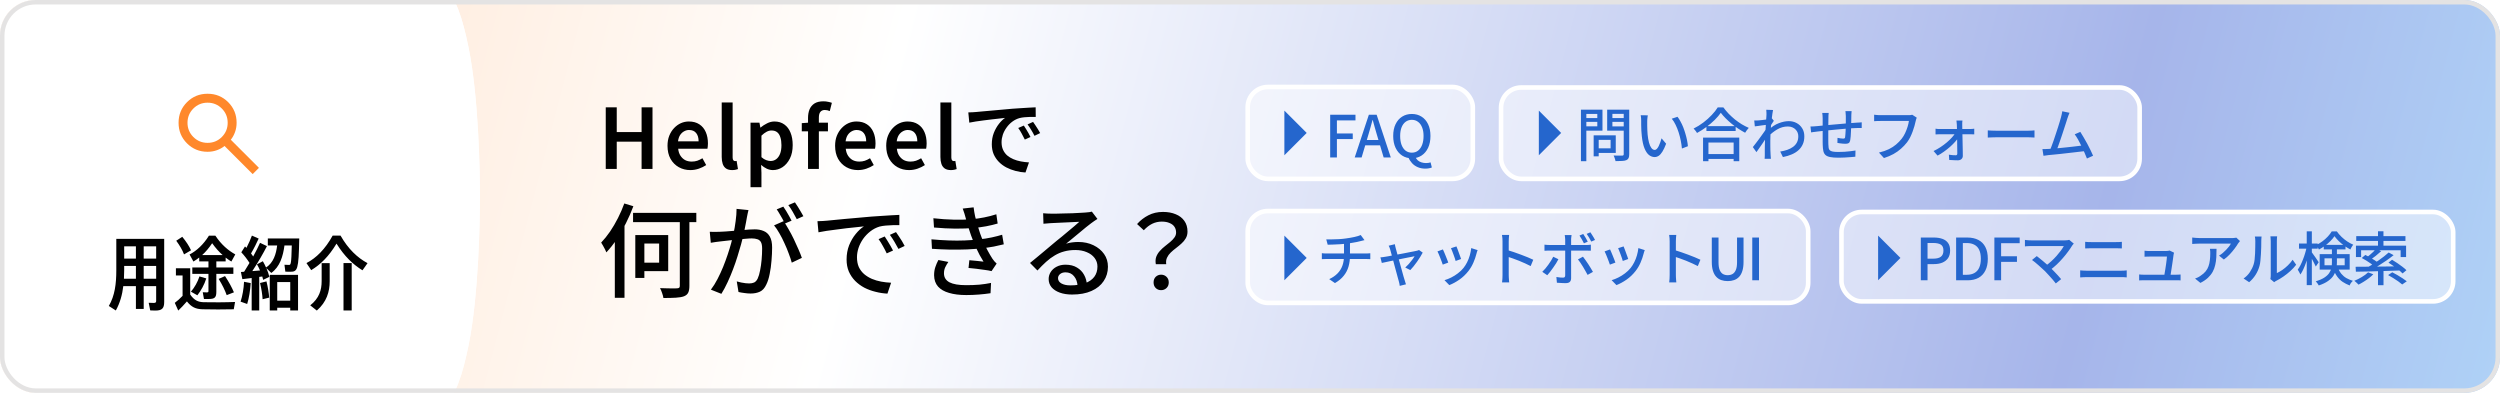 <svg width="560" height="88" viewBox="0 0 560 88" fill="none" xmlns="http://www.w3.org/2000/svg">
<g clip-path="url(#clip0_2489_2047)">
<rect width="560" height="88" rx="8" fill="url(#paint0_linear_2489_2047)"/>
<g filter="url(#filter0_f_2489_2047)">
<path d="M83 -8.99C98.986 -8.721 102.31 -2.245 104.936 10.554C107.282 21.996 107.485 39.018 107.499 43.095V44.897C107.485 48.976 107.282 66.005 104.936 77.446C102.31 90.245 98.982 96.72 83 96.989V97H-8V-9H83V-8.99Z" fill="url(#paint1_linear_2489_2047)"/>
</g>
<path d="M83 -8.99C98.986 -8.721 102.31 -2.245 104.936 10.554C107.282 21.996 107.485 39.018 107.499 43.095V44.897C107.485 48.976 107.282 66.005 104.936 77.446C102.31 90.245 98.982 96.72 83 96.989V97H-8V-9H83V-8.99Z" fill="white"/>
<path d="M36.78 53.51V67.658C36.78 69.116 36.24 69.566 34.782 69.566C34.422 69.566 33.99 69.548 33.648 69.53L33.306 67.82C33.612 67.838 34.062 67.856 34.386 67.856C34.836 67.856 34.98 67.766 34.98 67.406V64.094H32.19V69.206H30.444V64.094H27.618C27.384 66.056 26.862 67.91 25.944 69.548L24.378 68.54C25.728 66.218 26.052 63.554 26.052 60.548V53.51H36.78ZM34.98 55.184H32.19V57.92H34.98V55.184ZM30.444 55.184H27.816V57.92H30.444V55.184ZM27.762 62.438H30.444V59.576H27.816V60.548C27.816 61.178 27.798 61.808 27.762 62.438ZM32.19 62.438H34.98V59.576H32.19V62.438ZM43.328 58.586L42.465 57.002C44.031 56.192 45.56 54.788 46.803 52.79H48.242C49.575 54.806 51.141 56.12 52.706 56.984L51.825 58.586C51.392 58.316 50.961 58.028 50.547 57.704V58.55H48.459V59.918H52.275V61.34H48.459V65.39C48.459 66.65 48.062 66.974 46.767 66.974H45.687L45.416 65.462C45.687 65.48 46.029 65.498 46.298 65.498C46.605 65.498 46.694 65.426 46.694 65.21V61.34H43.077V59.918H46.694V58.55H44.624V57.686C44.193 58.028 43.779 58.316 43.328 58.586ZM47.523 54.482C46.803 55.562 46.065 56.426 45.291 57.128H49.862C49.071 56.426 48.297 55.562 47.523 54.482ZM48.98 62.474L50.403 61.844C51.285 63.176 51.932 64.382 52.401 65.48L50.781 66.11C50.385 64.994 49.791 63.788 48.98 62.474ZM45.614 67.694C47.181 67.748 50.852 67.73 52.653 67.64L52.364 69.278C50.618 69.332 47.054 69.332 45.344 69.278C43.833 69.224 42.897 68.81 41.87 67.514C41.169 68.342 40.52 68.99 39.926 69.566L39.153 67.838C39.693 67.442 40.286 66.902 40.898 66.272V61.7H39.404V60.098H42.608V65.984C43.526 67.28 44.373 67.658 45.614 67.694ZM42.77 65.336C43.562 64.418 44.264 63.194 44.678 61.916L46.209 62.366C45.776 63.77 45.02 65.102 44.211 66.146L42.77 65.336ZM42.788 56.066L41.222 56.984C40.862 56.012 40.269 55.004 39.477 53.924L40.827 53.042C41.727 54.14 42.374 55.13 42.788 56.066ZM53.891 67.568C54.305 66.308 54.593 64.688 54.665 63.122L56.159 63.41C56.051 65.066 55.781 66.776 55.367 68.09L53.891 67.568ZM58.247 63.392L59.687 63.032C60.011 64.292 60.227 65.66 60.299 66.668L58.823 67.028C58.769 66.002 58.553 64.598 58.247 63.392ZM60.425 69.548V61.574H66.761V69.548H65.015V68.936H62.099V69.548H60.425ZM65.015 63.176H62.099V67.352H65.015V63.176ZM60.767 61.142L59.669 60.062C59.975 60.764 60.209 61.448 60.335 62.006L58.949 62.69L58.751 61.934L58.067 62.024V69.548H56.375V62.276L54.287 62.528L53.963 60.926L54.683 60.872L55.889 58.892C55.403 58.118 54.737 57.236 54.053 56.516L54.881 55.202L55.205 55.526C55.709 54.536 56.159 53.528 56.429 52.772L57.941 53.438C57.509 54.392 56.915 55.616 56.231 56.768L56.717 57.452C57.329 56.318 57.869 55.256 58.247 54.392L59.795 55.13C58.985 56.714 57.815 58.766 56.519 60.728L58.247 60.584C58.049 60.116 57.815 59.648 57.563 59.216L58.877 58.514C59.147 58.964 59.381 59.45 59.597 59.918C61.253 58.838 61.847 56.93 62.081 54.986H59.993V53.42H67.031C66.905 60.512 66.635 60.872 65.015 60.872C64.727 60.872 64.277 60.872 63.917 60.854L63.719 59.306C64.043 59.324 64.493 59.342 64.745 59.342C65.123 59.342 65.267 59.252 65.357 54.986H63.719C63.395 57.434 62.693 59.756 60.767 61.142ZM72.049 62.96V58.946H73.85V62.978C73.85 65.372 73.165 67.64 70.969 69.566L69.493 68.396C71.492 66.812 72.049 64.994 72.049 62.96ZM76.279 52.772C78.007 55.796 80.078 57.74 82.328 58.946L81.194 60.548C79.07 59.234 77.18 57.452 75.379 54.572C73.651 57.452 71.797 59.252 69.71 60.512L68.647 58.928C70.826 57.812 72.859 55.796 74.516 52.772H76.279ZM76.945 69.548V58.928H78.781V69.548H76.945Z" fill="black"/>
<path d="M56.6 39L50.3 32.7C49.8 33.1 49.225 33.417 48.575 33.65C47.925 33.883 47.233 34 46.5 34C44.683 34 43.146 33.371 41.888 32.112C40.629 30.854 40 29.317 40 27.5C40 25.683 40.629 24.146 41.888 22.887C43.146 21.629 44.683 21 46.5 21C48.317 21 49.854 21.629 51.112 22.887C52.371 24.146 53 25.683 53 27.5C53 28.233 52.883 28.925 52.65 29.575C52.417 30.225 52.1 30.8 51.7 31.3L58 37.6L56.6 39ZM46.5 32C47.75 32 48.812 31.562 49.688 30.688C50.562 29.812 51 28.75 51 27.5C51 26.25 50.562 25.188 49.688 24.312C48.812 23.438 47.75 23 46.5 23C45.25 23 44.188 23.438 43.312 24.312C42.438 25.188 42 26.25 42 27.5C42 28.75 42.438 29.812 43.312 30.688C44.188 31.562 45.25 32 46.5 32Z" fill="#FF882B"/>
<path d="M135.687 37.837V24.039H138.151V29.584H143.715V24.039H146.161V37.837H143.715V31.731H138.151V37.837H135.687ZM154.638 38.098C153.68 38.098 152.815 37.88 152.043 37.445C151.271 37.009 150.655 36.387 150.195 35.578C149.746 34.768 149.522 33.798 149.522 32.665C149.522 31.819 149.653 31.065 149.914 30.406C150.188 29.733 150.549 29.161 150.997 28.688C151.458 28.203 151.968 27.835 152.528 27.586C153.101 27.337 153.692 27.213 154.302 27.213C155.236 27.213 156.02 27.425 156.655 27.848C157.289 28.259 157.769 28.837 158.092 29.584C158.416 30.319 158.578 31.171 158.578 32.142C158.578 32.379 158.565 32.603 158.54 32.814C158.528 33.013 158.503 33.181 158.466 33.318H151.912C151.974 33.928 152.143 34.445 152.416 34.868C152.69 35.291 153.039 35.621 153.462 35.858C153.898 36.082 154.395 36.194 154.956 36.194C155.391 36.194 155.802 36.131 156.188 36.007C156.574 35.87 156.96 35.683 157.345 35.447L158.186 36.978C157.7 37.301 157.152 37.569 156.543 37.781C155.933 37.992 155.298 38.098 154.638 38.098ZM151.875 31.657H156.487C156.487 30.872 156.306 30.256 155.945 29.808C155.584 29.348 155.049 29.117 154.339 29.117C153.954 29.117 153.586 29.217 153.238 29.416C152.889 29.603 152.591 29.883 152.342 30.256C152.105 30.63 151.95 31.096 151.875 31.657ZM164.015 38.098C163.443 38.098 162.982 37.98 162.634 37.743C162.285 37.494 162.036 37.152 161.887 36.716C161.738 36.268 161.663 35.752 161.663 35.167V22.956H164.109V35.279C164.109 35.578 164.165 35.789 164.277 35.914C164.389 36.026 164.507 36.082 164.632 36.082C164.681 36.082 164.731 36.082 164.781 36.082C164.831 36.069 164.905 36.057 165.005 36.044L165.304 37.874C165.154 37.936 164.974 37.986 164.762 38.023C164.563 38.073 164.314 38.098 164.015 38.098ZM168.117 41.926V27.474H170.114L170.32 28.576H170.357C170.805 28.203 171.297 27.885 171.832 27.624C172.367 27.35 172.915 27.213 173.475 27.213C174.347 27.213 175.087 27.437 175.697 27.885C176.307 28.321 176.768 28.931 177.079 29.715C177.402 30.499 177.564 31.426 177.564 32.497C177.564 33.679 177.353 34.688 176.929 35.522C176.506 36.355 175.958 36.996 175.286 37.445C174.614 37.88 173.898 38.098 173.139 38.098C172.679 38.098 172.224 37.998 171.776 37.799C171.328 37.588 170.899 37.301 170.488 36.941L170.563 38.677V41.926H168.117ZM172.616 36.063C173.077 36.063 173.488 35.932 173.849 35.671C174.222 35.397 174.515 34.999 174.726 34.476C174.938 33.953 175.044 33.306 175.044 32.534C175.044 31.837 174.963 31.246 174.801 30.76C174.651 30.263 174.415 29.883 174.091 29.622C173.768 29.36 173.338 29.229 172.803 29.229C172.43 29.229 172.062 29.329 171.702 29.528C171.341 29.715 170.961 30.001 170.563 30.387V35.204C170.936 35.528 171.297 35.752 171.646 35.876C172.006 36.001 172.33 36.063 172.616 36.063ZM180.998 37.837V26.41C180.998 25.701 181.11 25.066 181.334 24.506C181.571 23.946 181.938 23.504 182.436 23.18C182.946 22.857 183.612 22.695 184.434 22.695C184.82 22.695 185.174 22.732 185.498 22.807C185.822 22.869 186.102 22.944 186.338 23.031L185.871 24.879C185.51 24.717 185.137 24.636 184.751 24.636C184.328 24.636 183.998 24.78 183.762 25.066C183.537 25.34 183.425 25.775 183.425 26.373V37.837H180.998ZM179.598 29.416V27.586L181.129 27.474H185.461V29.416H179.598ZM192.177 38.098C191.219 38.098 190.354 37.88 189.582 37.445C188.81 37.009 188.194 36.387 187.734 35.578C187.286 34.768 187.062 33.798 187.062 32.665C187.062 31.819 187.192 31.065 187.454 30.406C187.728 29.733 188.088 29.161 188.537 28.688C188.997 28.203 189.507 27.835 190.068 27.586C190.64 27.337 191.231 27.213 191.841 27.213C192.775 27.213 193.559 27.425 194.194 27.848C194.829 28.259 195.308 28.837 195.631 29.584C195.955 30.319 196.117 31.171 196.117 32.142C196.117 32.379 196.104 32.603 196.08 32.814C196.067 33.013 196.042 33.181 196.005 33.318H189.451C189.514 33.928 189.682 34.445 189.956 34.868C190.229 35.291 190.578 35.621 191.001 35.858C191.437 36.082 191.935 36.194 192.495 36.194C192.93 36.194 193.341 36.131 193.727 36.007C194.113 35.87 194.499 35.683 194.885 35.447L195.725 36.978C195.239 37.301 194.692 37.569 194.082 37.781C193.472 37.992 192.837 38.098 192.177 38.098ZM189.414 31.657H194.026C194.026 30.872 193.845 30.256 193.484 29.808C193.123 29.348 192.588 29.117 191.879 29.117C191.493 29.117 191.126 29.217 190.777 29.416C190.429 29.603 190.13 29.883 189.881 30.256C189.644 30.63 189.489 31.096 189.414 31.657ZM203.627 38.098C202.669 38.098 201.804 37.88 201.032 37.445C200.26 37.009 199.644 36.387 199.183 35.578C198.735 34.768 198.511 33.798 198.511 32.665C198.511 31.819 198.642 31.065 198.903 30.406C199.177 29.733 199.538 29.161 199.986 28.688C200.447 28.203 200.957 27.835 201.517 27.586C202.09 27.337 202.681 27.213 203.291 27.213C204.225 27.213 205.009 27.425 205.644 27.848C206.278 28.259 206.758 28.837 207.081 29.584C207.405 30.319 207.567 31.171 207.567 32.142C207.567 32.379 207.554 32.603 207.529 32.814C207.517 33.013 207.492 33.181 207.455 33.318H200.901C200.963 33.928 201.131 34.445 201.405 34.868C201.679 35.291 202.028 35.621 202.451 35.858C202.886 36.082 203.384 36.194 203.945 36.194C204.38 36.194 204.791 36.131 205.177 36.007C205.563 35.87 205.949 35.683 206.334 35.447L207.175 36.978C206.689 37.301 206.141 37.569 205.532 37.781C204.922 37.992 204.287 38.098 203.627 38.098ZM200.864 31.657H205.476C205.476 30.872 205.295 30.256 204.934 29.808C204.573 29.348 204.038 29.117 203.328 29.117C202.943 29.117 202.575 29.217 202.227 29.416C201.878 29.603 201.58 29.883 201.331 30.256C201.094 30.63 200.939 31.096 200.864 31.657ZM213.004 38.098C212.432 38.098 211.971 37.98 211.623 37.743C211.274 37.494 211.025 37.152 210.876 36.716C210.727 36.268 210.652 35.752 210.652 35.167V22.956H213.098V35.279C213.098 35.578 213.154 35.789 213.266 35.914C213.378 36.026 213.496 36.082 213.62 36.082C213.67 36.082 213.72 36.082 213.77 36.082C213.82 36.069 213.894 36.057 213.994 36.044L214.293 37.874C214.143 37.936 213.963 37.986 213.751 38.023C213.552 38.073 213.303 38.098 213.004 38.098ZM216.9 25.178C217.261 25.165 217.604 25.153 217.927 25.14C218.251 25.116 218.506 25.097 218.693 25.084C219.054 25.047 219.514 25.004 220.074 24.954C220.634 24.904 221.269 24.848 221.979 24.786C222.701 24.711 223.466 24.643 224.275 24.58C225.084 24.506 225.918 24.431 226.777 24.356C227.437 24.307 228.084 24.263 228.719 24.226C229.354 24.176 229.951 24.139 230.511 24.114C231.071 24.076 231.563 24.051 231.986 24.039L232.005 26.186C231.669 26.174 231.277 26.174 230.829 26.186C230.393 26.198 229.957 26.223 229.522 26.261C229.099 26.298 228.719 26.36 228.383 26.448C227.798 26.609 227.256 26.877 226.758 27.25C226.261 27.624 225.831 28.066 225.47 28.576C225.109 29.074 224.829 29.609 224.63 30.182C224.443 30.754 224.35 31.314 224.35 31.862C224.35 32.509 224.462 33.076 224.686 33.561C224.91 34.047 225.215 34.464 225.601 34.812C225.999 35.148 226.46 35.428 226.983 35.652C227.505 35.876 228.065 36.044 228.663 36.156C229.26 36.268 229.87 36.343 230.493 36.38L229.708 38.639C228.949 38.602 228.202 38.484 227.468 38.285C226.746 38.098 226.061 37.837 225.414 37.501C224.779 37.164 224.219 36.748 223.734 36.25C223.248 35.752 222.862 35.179 222.576 34.532C222.302 33.872 222.165 33.132 222.165 32.31C222.165 31.389 222.315 30.543 222.614 29.771C222.925 28.999 223.304 28.327 223.752 27.754C224.213 27.169 224.674 26.721 225.134 26.41C224.773 26.448 224.331 26.497 223.808 26.559C223.298 26.609 222.744 26.672 222.147 26.746C221.549 26.808 220.946 26.883 220.336 26.97C219.726 27.045 219.141 27.126 218.581 27.213C218.033 27.3 217.548 27.387 217.124 27.474L216.9 25.178ZM229.335 28.128C229.484 28.34 229.652 28.601 229.839 28.912C230.026 29.211 230.206 29.516 230.381 29.827C230.555 30.138 230.704 30.424 230.829 30.686L229.559 31.265C229.323 30.767 229.086 30.312 228.85 29.902C228.626 29.478 228.37 29.068 228.084 28.669L229.335 28.128ZM231.407 27.306C231.557 27.518 231.731 27.773 231.93 28.072C232.129 28.358 232.322 28.657 232.509 28.968C232.696 29.279 232.858 29.559 232.995 29.808L231.725 30.424C231.476 29.927 231.227 29.478 230.978 29.08C230.742 28.682 230.474 28.277 230.175 27.866L231.407 27.306ZM141.805 47.676H155.976V49.753H141.805V47.676ZM152.279 48.429H154.424V64.015C154.424 64.7 154.333 65.217 154.15 65.567C153.983 65.917 153.671 66.183 153.215 66.366C152.773 66.533 152.165 66.639 151.389 66.685C150.628 66.731 149.7 66.754 148.605 66.754C148.559 66.434 148.46 66.061 148.308 65.635C148.171 65.225 148.019 64.859 147.852 64.54C148.415 64.555 148.955 64.57 149.472 64.586C149.989 64.601 150.438 64.609 150.819 64.609C151.214 64.593 151.496 64.586 151.663 64.586C151.891 64.57 152.051 64.525 152.142 64.449C152.233 64.373 152.279 64.221 152.279 63.992V48.429ZM142.307 52.651H144.338V62.258H142.307V52.651ZM143.197 52.651H149.678V60.729H143.197V58.835H147.647V54.545H143.197V52.651ZM139.842 45.577L141.873 46.193C141.402 47.471 140.846 48.741 140.207 50.004C139.584 51.267 138.899 52.461 138.153 53.587C137.408 54.697 136.632 55.678 135.826 56.53C135.765 56.363 135.666 56.142 135.529 55.868C135.392 55.579 135.24 55.298 135.073 55.024C134.921 54.735 134.784 54.507 134.662 54.34C135.347 53.624 136.008 52.803 136.647 51.875C137.286 50.932 137.88 49.92 138.427 48.84C138.975 47.76 139.447 46.672 139.842 45.577ZM137.72 51.715L139.865 49.593L139.888 49.616V66.708H137.72V51.715ZM167.66 47.06C167.599 47.288 167.538 47.547 167.477 47.836C167.431 48.125 167.378 48.391 167.317 48.635C167.272 48.939 167.203 49.319 167.112 49.776C167.021 50.217 166.929 50.681 166.838 51.168C166.762 51.639 166.671 52.096 166.564 52.537C166.412 53.176 166.222 53.914 165.994 54.75C165.766 55.587 165.499 56.485 165.195 57.443C164.906 58.386 164.571 59.352 164.191 60.341C163.826 61.315 163.423 62.273 162.981 63.217C162.556 64.144 162.092 65.012 161.589 65.818L159.239 64.882C159.772 64.183 160.266 63.391 160.722 62.509C161.179 61.627 161.597 60.721 161.977 59.794C162.358 58.85 162.7 57.922 163.004 57.01C163.309 56.097 163.567 55.252 163.78 54.477C163.993 53.685 164.161 53.008 164.282 52.446C164.495 51.472 164.663 50.498 164.784 49.525C164.921 48.551 164.99 47.638 164.99 46.786L167.66 47.06ZM175.51 49.547C175.86 50.019 176.232 50.612 176.628 51.327C177.039 52.027 177.434 52.773 177.814 53.564C178.195 54.355 178.545 55.123 178.864 55.868C179.184 56.599 179.435 57.23 179.617 57.763L177.358 58.835C177.191 58.227 176.962 57.542 176.673 56.781C176.4 56.021 176.08 55.252 175.715 54.477C175.365 53.685 174.985 52.94 174.574 52.24C174.178 51.54 173.783 50.955 173.387 50.483L175.51 49.547ZM158.988 51.921C159.368 51.936 159.733 51.944 160.083 51.944C160.433 51.944 160.806 51.936 161.202 51.921C161.551 51.905 161.993 51.883 162.525 51.852C163.073 51.806 163.651 51.761 164.259 51.715C164.883 51.654 165.499 51.601 166.108 51.556C166.716 51.495 167.279 51.449 167.796 51.419C168.329 51.388 168.755 51.373 169.074 51.373C169.805 51.373 170.459 51.495 171.037 51.738C171.63 51.966 172.094 52.377 172.429 52.97C172.779 53.564 172.954 54.393 172.954 55.458C172.954 56.355 172.908 57.329 172.817 58.379C172.741 59.413 172.604 60.41 172.406 61.368C172.224 62.311 171.973 63.102 171.653 63.741C171.288 64.532 170.809 65.065 170.215 65.339C169.622 65.612 168.93 65.749 168.139 65.749C167.698 65.749 167.226 65.711 166.724 65.635C166.237 65.575 165.804 65.498 165.423 65.407L165.035 63.034C165.355 63.125 165.689 63.209 166.039 63.285C166.389 63.346 166.724 63.399 167.043 63.445C167.363 63.475 167.629 63.49 167.842 63.49C168.238 63.49 168.595 63.422 168.915 63.285C169.234 63.133 169.5 62.844 169.713 62.418C169.942 61.931 170.124 61.315 170.261 60.569C170.413 59.824 170.527 59.025 170.603 58.173C170.679 57.321 170.717 56.5 170.717 55.709C170.717 55.039 170.626 54.545 170.444 54.225C170.261 53.906 169.995 53.693 169.645 53.587C169.295 53.465 168.877 53.404 168.39 53.404C168.025 53.404 167.523 53.434 166.884 53.495C166.26 53.541 165.591 53.602 164.876 53.678C164.176 53.754 163.514 53.83 162.89 53.906C162.282 53.967 161.81 54.02 161.475 54.066C161.186 54.096 160.814 54.142 160.357 54.203C159.916 54.264 159.536 54.324 159.216 54.385L158.988 51.921ZM175.464 46.284C175.662 46.558 175.875 46.885 176.103 47.265C176.331 47.646 176.552 48.026 176.765 48.406C176.978 48.787 177.16 49.129 177.312 49.433L175.806 50.072C175.669 49.768 175.494 49.426 175.281 49.045C175.068 48.665 174.848 48.285 174.62 47.904C174.407 47.524 174.194 47.189 173.981 46.9L175.464 46.284ZM178.065 45.326C178.263 45.615 178.484 45.949 178.727 46.33C178.971 46.71 179.199 47.09 179.412 47.471C179.64 47.836 179.823 48.155 179.959 48.429L178.476 49.091C178.233 48.604 177.936 48.064 177.586 47.471C177.252 46.877 176.917 46.368 176.582 45.942L178.065 45.326ZM183.109 49.547C183.55 49.532 183.953 49.517 184.318 49.502C184.698 49.471 185.003 49.449 185.231 49.433C185.642 49.388 186.189 49.334 186.874 49.273C187.574 49.197 188.365 49.121 189.247 49.045C190.13 48.969 191.073 48.886 192.077 48.794C193.081 48.703 194.108 48.612 195.157 48.52C195.964 48.46 196.747 48.406 197.508 48.361C198.284 48.3 199.006 48.254 199.676 48.224C200.345 48.178 200.939 48.148 201.456 48.133V50.437C201.03 50.422 200.543 50.422 199.995 50.437C199.463 50.453 198.93 50.483 198.398 50.529C197.881 50.574 197.417 50.65 197.006 50.757C196.26 50.985 195.576 51.343 194.952 51.829C194.328 52.316 193.788 52.879 193.332 53.518C192.891 54.157 192.548 54.834 192.305 55.549C192.077 56.264 191.963 56.956 191.963 57.626C191.963 58.462 192.1 59.193 192.373 59.816C192.663 60.425 193.058 60.95 193.56 61.391C194.062 61.817 194.64 62.174 195.294 62.463C195.949 62.737 196.641 62.943 197.371 63.08C198.116 63.217 198.862 63.3 199.607 63.331L198.786 65.772C197.888 65.727 196.998 65.59 196.116 65.362C195.234 65.148 194.404 64.844 193.629 64.449C192.853 64.038 192.16 63.528 191.552 62.92C190.959 62.311 190.487 61.611 190.137 60.82C189.802 60.029 189.635 59.132 189.635 58.128C189.635 56.971 189.825 55.907 190.206 54.933C190.601 53.959 191.096 53.115 191.689 52.4C192.282 51.67 192.891 51.107 193.514 50.711C193.058 50.757 192.495 50.818 191.826 50.894C191.156 50.955 190.434 51.031 189.658 51.122C188.897 51.213 188.129 51.312 187.353 51.419C186.577 51.51 185.839 51.609 185.14 51.715C184.455 51.822 183.854 51.928 183.337 52.035L183.109 49.547ZM198.17 52.97C198.352 53.229 198.558 53.548 198.786 53.929C199.014 54.294 199.242 54.674 199.47 55.07C199.699 55.45 199.889 55.8 200.041 56.12L198.626 56.758C198.352 56.18 198.063 55.625 197.759 55.093C197.47 54.56 197.15 54.05 196.801 53.564L198.17 52.97ZM200.703 51.989C200.885 52.248 201.098 52.56 201.342 52.925C201.585 53.275 201.821 53.64 202.049 54.02C202.277 54.4 202.475 54.758 202.642 55.093L201.25 55.754C200.946 55.176 200.642 54.636 200.338 54.134C200.033 53.617 199.699 53.107 199.334 52.605L200.703 51.989ZM209.078 48.886C210.705 49.068 212.234 49.175 213.664 49.205C215.094 49.236 216.403 49.205 217.589 49.114C218.563 49.023 219.514 48.886 220.442 48.703C221.385 48.52 222.298 48.285 223.18 47.996L223.477 50.072C222.701 50.3 221.842 50.506 220.898 50.688C219.955 50.856 219.012 50.985 218.069 51.076C216.897 51.168 215.543 51.213 214.007 51.213C212.485 51.198 210.888 51.114 209.215 50.962L209.078 48.886ZM208.644 53.609C209.983 53.731 211.276 53.815 212.523 53.86C213.786 53.906 214.98 53.906 216.106 53.86C217.232 53.815 218.244 53.739 219.141 53.632C220.282 53.526 221.294 53.373 222.176 53.176C223.074 52.978 223.842 52.78 224.481 52.582L224.846 54.727C224.192 54.895 223.446 55.062 222.61 55.23C221.773 55.382 220.883 55.511 219.94 55.617C218.997 55.724 217.909 55.808 216.677 55.868C215.444 55.914 214.151 55.929 212.797 55.914C211.443 55.884 210.097 55.823 208.758 55.731L208.644 53.609ZM216.357 48.977C216.266 48.596 216.159 48.224 216.038 47.859C215.916 47.478 215.787 47.098 215.65 46.718L218.091 46.444C218.168 47.113 218.282 47.798 218.434 48.498C218.601 49.182 218.784 49.852 218.981 50.506C219.179 51.145 219.369 51.746 219.552 52.309C219.75 52.871 219.993 53.488 220.282 54.157C220.571 54.826 220.891 55.488 221.241 56.142C221.59 56.797 221.948 57.405 222.313 57.968C222.45 58.166 222.595 58.356 222.747 58.538C222.899 58.706 223.066 58.873 223.249 59.04L222.108 60.729C221.682 60.623 221.165 60.531 220.556 60.455C219.963 60.364 219.347 60.28 218.708 60.204C218.084 60.128 217.498 60.067 216.95 60.022L217.133 58.287C217.681 58.333 218.259 58.386 218.867 58.447C219.476 58.508 219.955 58.561 220.305 58.607C219.681 57.618 219.141 56.614 218.685 55.595C218.228 54.575 217.84 53.624 217.521 52.742C217.338 52.21 217.179 51.73 217.042 51.304C216.905 50.879 216.783 50.483 216.677 50.118C216.57 49.737 216.464 49.357 216.357 48.977ZM212.432 58.675C212.158 59.071 211.922 59.474 211.725 59.885C211.542 60.28 211.451 60.729 211.451 61.231C211.451 62.129 211.862 62.798 212.683 63.239C213.505 63.665 214.752 63.878 216.426 63.878C217.491 63.878 218.479 63.84 219.392 63.764C220.305 63.673 221.172 63.544 221.994 63.376L221.88 65.681C221.088 65.803 220.221 65.902 219.278 65.978C218.35 66.054 217.407 66.092 216.448 66.092C214.942 66.092 213.657 65.932 212.592 65.612C211.527 65.308 210.705 64.837 210.127 64.198C209.549 63.544 209.253 62.699 209.237 61.665C209.237 60.98 209.329 60.372 209.511 59.839C209.694 59.291 209.922 58.759 210.196 58.242L212.432 58.675ZM233.665 47.767C233.954 47.798 234.259 47.821 234.578 47.836C234.913 47.851 235.217 47.859 235.491 47.859C235.719 47.859 236.084 47.859 236.586 47.859C237.103 47.843 237.682 47.828 238.321 47.813C238.975 47.798 239.621 47.783 240.26 47.767C240.899 47.737 241.47 47.707 241.972 47.676C242.489 47.646 242.869 47.623 243.113 47.608C243.523 47.577 243.835 47.547 244.048 47.516C244.277 47.486 244.451 47.448 244.573 47.402L245.828 49.045C245.6 49.197 245.364 49.35 245.121 49.502C244.877 49.654 244.634 49.829 244.391 50.027C244.102 50.24 243.721 50.536 243.25 50.917C242.793 51.282 242.299 51.692 241.766 52.149C241.234 52.59 240.709 53.024 240.192 53.45C239.675 53.876 239.211 54.256 238.8 54.591C239.256 54.438 239.713 54.34 240.169 54.294C240.625 54.233 241.082 54.203 241.538 54.203C242.801 54.203 243.934 54.446 244.938 54.933C245.942 55.42 246.733 56.074 247.312 56.895C247.89 57.717 248.179 58.668 248.179 59.748C248.179 60.95 247.859 62.022 247.22 62.965C246.597 63.909 245.684 64.647 244.482 65.179C243.295 65.711 241.85 65.978 240.146 65.978C239.096 65.978 238.176 65.833 237.385 65.544C236.594 65.255 235.978 64.852 235.537 64.335C235.111 63.802 234.898 63.194 234.898 62.509C234.898 61.946 235.05 61.421 235.354 60.934C235.673 60.432 236.115 60.037 236.677 59.748C237.256 59.444 237.917 59.291 238.663 59.291C239.697 59.291 240.557 59.504 241.241 59.93C241.941 60.341 242.474 60.889 242.839 61.573C243.219 62.258 243.425 63.004 243.455 63.81L241.378 64.106C241.333 63.194 241.067 62.448 240.58 61.87C240.108 61.292 239.469 61.003 238.663 61.003C238.176 61.003 237.773 61.132 237.453 61.391C237.149 61.65 236.997 61.954 236.997 62.304C236.997 62.806 237.248 63.201 237.75 63.49C238.267 63.779 238.929 63.924 239.735 63.924C241.028 63.924 242.131 63.764 243.044 63.445C243.957 63.11 244.649 62.631 245.121 62.007C245.592 61.368 245.828 60.6 245.828 59.702C245.828 58.987 245.615 58.348 245.189 57.785C244.763 57.222 244.178 56.789 243.432 56.485C242.687 56.165 241.835 56.005 240.876 56.005C239.964 56.005 239.127 56.112 238.366 56.325C237.621 56.523 236.921 56.819 236.267 57.215C235.613 57.595 234.966 58.074 234.327 58.653C233.703 59.215 233.057 59.862 232.387 60.592L230.722 58.904C231.178 58.538 231.68 58.128 232.228 57.671C232.775 57.215 233.323 56.758 233.871 56.302C234.434 55.83 234.958 55.389 235.445 54.978C235.947 54.553 236.366 54.203 236.7 53.929C237.02 53.67 237.408 53.358 237.864 52.993C238.321 52.613 238.792 52.217 239.279 51.806C239.766 51.396 240.23 51.008 240.671 50.643C241.112 50.262 241.477 49.943 241.766 49.684C241.523 49.7 241.188 49.715 240.762 49.73C240.336 49.745 239.865 49.768 239.347 49.798C238.845 49.814 238.336 49.836 237.818 49.867C237.301 49.882 236.83 49.905 236.404 49.935C235.978 49.95 235.651 49.966 235.422 49.981C235.149 49.996 234.86 50.019 234.555 50.049C234.266 50.065 233.992 50.087 233.734 50.118L233.665 47.767ZM258.904 59.177C258.798 58.554 258.828 58.006 258.995 57.534C259.178 57.047 259.444 56.614 259.794 56.234C260.144 55.838 260.524 55.48 260.935 55.161C261.361 54.826 261.757 54.507 262.122 54.203C262.502 53.883 262.814 53.556 263.057 53.221C263.316 52.871 263.445 52.499 263.445 52.103C263.445 51.601 263.323 51.168 263.08 50.803C262.837 50.437 262.472 50.156 261.985 49.958C261.513 49.745 260.927 49.639 260.228 49.639C259.482 49.639 258.775 49.798 258.105 50.118C257.451 50.437 256.82 50.924 256.211 51.578L254.705 50.186C255.435 49.365 256.28 48.711 257.238 48.224C258.197 47.722 259.292 47.471 260.524 47.471C261.604 47.471 262.555 47.646 263.377 47.996C264.198 48.33 264.837 48.825 265.294 49.479C265.765 50.133 266.001 50.932 266.001 51.875C266.001 52.438 265.872 52.94 265.613 53.381C265.37 53.807 265.05 54.195 264.655 54.545C264.274 54.895 263.864 55.237 263.422 55.572C262.996 55.891 262.601 56.226 262.236 56.576C261.886 56.911 261.612 57.291 261.414 57.717C261.216 58.128 261.156 58.614 261.232 59.177H258.904ZM260.091 64.996C259.604 64.996 259.201 64.837 258.881 64.517C258.562 64.198 258.402 63.779 258.402 63.262C258.402 62.745 258.562 62.327 258.881 62.007C259.216 61.688 259.619 61.528 260.091 61.528C260.562 61.528 260.965 61.688 261.3 62.007C261.635 62.327 261.802 62.745 261.802 63.262C261.802 63.779 261.635 64.198 261.3 64.517C260.965 64.837 260.562 64.996 260.091 64.996Z" fill="black"/>
<rect x="279.485" y="19.485" width="50.427" height="20.582" rx="4.515" fill="white" fill-opacity="0.5"/>
<rect x="279.485" y="19.485" width="50.427" height="20.582" rx="4.515" stroke="white" stroke-width="1.029"/>
<path d="M287.699 34.777V24.777L292.699 29.777L287.699 34.777Z" fill="#2566CD"/>
<path d="M297.96 35.277V25.696H303.628V26.97H299.468V29.895H303.017V31.156H299.468V35.277H297.96ZM303.453 35.277L306.625 25.696H308.367L311.539 35.277H309.94L308.393 30.077C308.237 29.557 308.085 29.032 307.938 28.504C307.791 27.966 307.643 27.429 307.496 26.892H307.444C307.305 27.438 307.158 27.975 307.002 28.504C306.855 29.032 306.703 29.557 306.547 30.077L305 35.277H303.453ZM305.247 32.56V31.364H309.719V32.56H305.247ZM316.25 35.459C315.436 35.459 314.712 35.255 314.079 34.848C313.455 34.44 312.966 33.864 312.61 33.119C312.255 32.365 312.077 31.476 312.077 30.454C312.077 29.422 312.255 28.543 312.61 27.815C312.966 27.078 313.455 26.515 314.079 26.125C314.712 25.726 315.436 25.527 316.25 25.527C317.074 25.527 317.797 25.726 318.421 26.125C319.045 26.515 319.535 27.078 319.89 27.815C320.246 28.543 320.423 29.422 320.423 30.454C320.423 31.476 320.246 32.365 319.89 33.119C319.535 33.864 319.045 34.44 318.421 34.848C317.797 35.255 317.074 35.459 316.25 35.459ZM316.25 34.198C316.779 34.198 317.238 34.05 317.628 33.756C318.027 33.452 318.335 33.019 318.551 32.456C318.768 31.892 318.876 31.225 318.876 30.454C318.876 29.708 318.768 29.067 318.551 28.53C318.335 27.984 318.027 27.568 317.628 27.282C317.238 26.987 316.779 26.84 316.25 26.84C315.722 26.84 315.258 26.987 314.859 27.282C314.469 27.568 314.166 27.984 313.949 28.53C313.741 29.067 313.637 29.708 313.637 30.454C313.637 31.225 313.741 31.892 313.949 32.456C314.166 33.019 314.469 33.452 314.859 33.756C315.258 34.05 315.722 34.198 316.25 34.198ZM319.253 37.773C318.621 37.773 318.053 37.66 317.55 37.435C317.048 37.218 316.623 36.915 316.276 36.525C315.93 36.143 315.661 35.714 315.47 35.238L317.03 35.095C317.152 35.415 317.329 35.684 317.563 35.901C317.806 36.117 318.088 36.273 318.408 36.369C318.729 36.473 319.067 36.525 319.422 36.525C319.63 36.525 319.817 36.512 319.981 36.486C320.155 36.46 320.311 36.421 320.449 36.369L320.735 37.513C320.579 37.582 320.371 37.643 320.111 37.695C319.851 37.747 319.565 37.773 319.253 37.773Z" fill="#2566CD"/>
<rect x="336.233" y="19.6" width="143.049" height="20.468" rx="4.515" fill="white" fill-opacity="0.5" stroke="white" stroke-width="1.029"/>
<path d="M357.511 30.32H361.931V34.259H357.511V33.232H360.774V31.334H357.511V30.32ZM356.978 30.32H358.109V35.013H356.978V30.32ZM354.716 26.446H358.174V27.304H354.716V26.446ZM360.735 26.446H364.232V27.304H360.735V26.446ZM363.712 24.561H364.947V34.545C364.947 34.918 364.899 35.204 364.804 35.403C364.717 35.602 364.553 35.758 364.31 35.871C364.067 35.975 363.747 36.036 363.348 36.053C362.949 36.079 362.46 36.092 361.879 36.092C361.862 35.971 361.827 35.832 361.775 35.676C361.732 35.529 361.68 35.377 361.619 35.221C361.567 35.074 361.511 34.944 361.45 34.831C361.719 34.848 361.983 34.857 362.243 34.857C362.512 34.857 362.746 34.857 362.945 34.857C363.153 34.857 363.3 34.857 363.387 34.857C363.508 34.848 363.591 34.822 363.634 34.779C363.686 34.727 363.712 34.645 363.712 34.532V24.561ZM354.82 24.561H358.954V29.267H354.82V28.305H357.797V25.523H354.82V24.561ZM364.362 24.561V25.51H361.177V28.318H364.362V29.267H360.007V24.561H364.362ZM354.131 24.561H355.34V36.105H354.131V24.561ZM369.107 25.835C369.081 25.956 369.059 26.104 369.042 26.277C369.025 26.45 369.007 26.624 368.99 26.797C368.981 26.97 368.977 27.118 368.977 27.239C368.977 27.508 368.977 27.807 368.977 28.136C368.986 28.465 368.994 28.803 369.003 29.15C369.012 29.488 369.033 29.826 369.068 30.164C369.137 30.849 369.241 31.447 369.38 31.958C369.519 32.469 369.696 32.868 369.913 33.154C370.13 33.44 370.381 33.583 370.667 33.583C370.832 33.583 370.988 33.505 371.135 33.349C371.282 33.193 371.421 32.985 371.551 32.725C371.681 32.465 371.798 32.183 371.902 31.88C372.015 31.568 372.11 31.269 372.188 30.983L373.215 32.192C372.938 32.929 372.66 33.518 372.383 33.96C372.114 34.393 371.837 34.705 371.551 34.896C371.265 35.087 370.962 35.182 370.641 35.182C370.208 35.182 369.792 35.035 369.393 34.74C369.003 34.437 368.665 33.943 368.379 33.258C368.093 32.573 367.889 31.659 367.768 30.515C367.725 30.134 367.69 29.722 367.664 29.28C367.647 28.838 367.634 28.418 367.625 28.019C367.625 27.62 367.625 27.291 367.625 27.031C367.625 26.866 367.616 26.667 367.599 26.433C367.59 26.19 367.564 25.982 367.521 25.809L369.107 25.835ZM375.763 26.16C375.997 26.463 376.222 26.819 376.439 27.226C376.664 27.625 376.868 28.058 377.05 28.526C377.232 28.994 377.392 29.471 377.531 29.956C377.678 30.441 377.8 30.922 377.895 31.399C377.99 31.876 378.055 32.326 378.09 32.751L376.751 33.271C376.699 32.708 376.612 32.118 376.491 31.503C376.37 30.888 376.214 30.281 376.023 29.683C375.832 29.076 375.607 28.509 375.347 27.98C375.096 27.443 374.805 26.979 374.476 26.589L375.763 26.16ZM382.237 28.253H388.789V29.345H382.237V28.253ZM382.042 34.506H388.893V35.598H382.042V34.506ZM381.483 30.827H389.595V36.105H388.334V31.932H382.692V36.105H381.483V30.827ZM385.461 25.263C385.106 25.774 384.651 26.307 384.096 26.862C383.541 27.408 382.926 27.932 382.25 28.435C381.574 28.938 380.868 29.388 380.131 29.787C380.079 29.692 380.01 29.583 379.923 29.462C379.836 29.341 379.745 29.224 379.65 29.111C379.555 28.99 379.459 28.886 379.364 28.799C380.118 28.426 380.846 27.976 381.548 27.447C382.25 26.91 382.878 26.346 383.433 25.757C383.996 25.168 384.443 24.6 384.772 24.054H386.033C386.388 24.539 386.783 25.012 387.216 25.471C387.658 25.922 388.126 26.351 388.62 26.758C389.123 27.157 389.634 27.516 390.154 27.837C390.683 28.149 391.207 28.418 391.727 28.643C391.571 28.799 391.424 28.977 391.285 29.176C391.146 29.367 391.021 29.553 390.908 29.735C390.405 29.466 389.894 29.163 389.374 28.825C388.854 28.478 388.351 28.106 387.866 27.707C387.389 27.308 386.943 26.901 386.527 26.485C386.111 26.069 385.756 25.662 385.461 25.263ZM398.773 33.947C399.328 33.86 399.848 33.735 400.333 33.57C400.827 33.397 401.26 33.176 401.633 32.907C402.014 32.63 402.309 32.292 402.517 31.893C402.725 31.486 402.825 31.018 402.816 30.489C402.816 30.229 402.768 29.973 402.673 29.722C402.578 29.471 402.43 29.241 402.231 29.033C402.032 28.816 401.785 28.647 401.49 28.526C401.204 28.396 400.866 28.331 400.476 28.331C399.653 28.331 398.873 28.543 398.136 28.968C397.408 29.384 396.728 29.921 396.095 30.58V29.137C396.884 28.4 397.672 27.885 398.461 27.59C399.258 27.287 399.999 27.135 400.684 27.135C401.317 27.135 401.897 27.274 402.426 27.551C402.955 27.828 403.375 28.223 403.687 28.734C404.008 29.237 404.168 29.83 404.168 30.515C404.177 31.174 404.068 31.759 403.843 32.27C403.626 32.781 403.31 33.228 402.894 33.609C402.487 33.99 401.984 34.311 401.386 34.571C400.797 34.831 400.125 35.035 399.371 35.182L398.773 33.947ZM395.835 27.941C395.714 27.958 395.545 27.98 395.328 28.006C395.111 28.032 394.873 28.062 394.613 28.097C394.353 28.132 394.089 28.171 393.82 28.214C393.56 28.249 393.313 28.279 393.079 28.305L392.949 26.979C393.114 26.988 393.27 26.992 393.417 26.992C393.564 26.983 393.733 26.975 393.924 26.966C394.115 26.949 394.344 26.927 394.613 26.901C394.89 26.866 395.176 26.832 395.471 26.797C395.766 26.754 396.039 26.71 396.29 26.667C396.55 26.615 396.754 26.563 396.901 26.511L397.343 27.057C397.274 27.161 397.187 27.291 397.083 27.447C396.988 27.594 396.888 27.746 396.784 27.902C396.689 28.058 396.606 28.197 396.537 28.318L395.978 30.385C395.831 30.61 395.649 30.879 395.432 31.191C395.224 31.503 395.003 31.832 394.769 32.179C394.535 32.517 394.301 32.855 394.067 33.193C393.842 33.522 393.634 33.817 393.443 34.077L392.637 32.946C392.802 32.747 392.992 32.504 393.209 32.218C393.426 31.932 393.655 31.629 393.898 31.308C394.141 30.979 394.375 30.658 394.6 30.346C394.834 30.025 395.046 29.726 395.237 29.449C395.428 29.172 395.579 28.942 395.692 28.76L395.731 28.24L395.835 27.941ZM395.692 25.64C395.692 25.475 395.688 25.302 395.679 25.12C395.679 24.938 395.666 24.76 395.64 24.587L397.161 24.639C397.118 24.821 397.07 25.098 397.018 25.471C396.966 25.844 396.91 26.277 396.849 26.771C396.797 27.265 396.745 27.785 396.693 28.331C396.65 28.877 396.615 29.419 396.589 29.956C396.563 30.493 396.55 30.992 396.55 31.451C396.55 31.824 396.55 32.183 396.55 32.53C396.55 32.877 396.554 33.223 396.563 33.57C396.58 33.917 396.598 34.289 396.615 34.688C396.624 34.801 396.632 34.939 396.641 35.104C396.658 35.277 396.671 35.433 396.68 35.572H395.276C395.285 35.459 395.293 35.312 395.302 35.13C395.311 34.957 395.315 34.818 395.315 34.714C395.315 34.298 395.315 33.921 395.315 33.583C395.324 33.236 395.328 32.881 395.328 32.517C395.337 32.144 395.35 31.707 395.367 31.204C395.367 31.005 395.376 30.745 395.393 30.424C395.41 30.103 395.432 29.748 395.458 29.358C395.484 28.968 395.51 28.574 395.536 28.175C395.562 27.776 395.584 27.399 395.601 27.044C395.627 26.689 395.649 26.385 395.666 26.134C395.683 25.883 395.692 25.718 395.692 25.64ZM414.763 24.899C414.754 24.968 414.746 25.064 414.737 25.185C414.728 25.306 414.72 25.432 414.711 25.562C414.702 25.692 414.698 25.813 414.698 25.926C414.689 26.195 414.685 26.468 414.685 26.745C414.685 27.022 414.681 27.291 414.672 27.551C414.672 27.802 414.668 28.041 414.659 28.266C414.65 28.613 414.637 28.99 414.62 29.397C414.603 29.804 414.581 30.186 414.555 30.541C414.529 30.896 414.494 31.187 414.451 31.412C414.39 31.724 414.278 31.936 414.113 32.049C413.948 32.153 413.71 32.205 413.398 32.205C413.242 32.205 413.043 32.196 412.8 32.179C412.566 32.153 412.336 32.127 412.111 32.101C411.886 32.066 411.708 32.036 411.578 32.01L411.604 30.879C411.821 30.922 412.046 30.961 412.28 30.996C412.523 31.031 412.713 31.048 412.852 31.048C412.999 31.048 413.108 31.026 413.177 30.983C413.255 30.94 413.298 30.849 413.307 30.71C413.342 30.545 413.363 30.329 413.372 30.06C413.389 29.791 413.407 29.501 413.424 29.189C413.441 28.868 413.45 28.561 413.45 28.266C413.459 28.023 413.463 27.776 413.463 27.525C413.463 27.265 413.463 27.001 413.463 26.732C413.463 26.463 413.463 26.208 413.463 25.965C413.463 25.861 413.454 25.744 413.437 25.614C413.428 25.475 413.42 25.341 413.411 25.211C413.402 25.081 413.389 24.977 413.372 24.899H414.763ZM409.628 25.302C409.611 25.475 409.593 25.657 409.576 25.848C409.567 26.039 409.563 26.251 409.563 26.485C409.563 26.736 409.559 27.07 409.55 27.486C409.55 27.893 409.546 28.335 409.537 28.812C409.537 29.28 409.537 29.744 409.537 30.203C409.537 30.662 409.537 31.074 409.537 31.438C409.537 31.802 409.541 32.084 409.55 32.283C409.559 32.621 409.58 32.903 409.615 33.128C409.65 33.353 409.736 33.531 409.875 33.661C410.014 33.791 410.23 33.886 410.525 33.947C410.828 34.008 411.24 34.038 411.76 34.038C412.211 34.038 412.679 34.025 413.164 33.999C413.649 33.964 414.109 33.921 414.542 33.869C414.975 33.817 415.339 33.765 415.634 33.713L415.595 35.104C415.309 35.139 414.954 35.169 414.529 35.195C414.104 35.23 413.658 35.26 413.19 35.286C412.722 35.312 412.271 35.325 411.838 35.325C411.049 35.325 410.421 35.277 409.953 35.182C409.485 35.087 409.134 34.931 408.9 34.714C408.666 34.489 408.51 34.194 408.432 33.83C408.354 33.466 408.306 33.015 408.289 32.478C408.289 32.287 408.285 32.032 408.276 31.711C408.276 31.382 408.276 31.013 408.276 30.606C408.276 30.19 408.276 29.77 408.276 29.345C408.276 28.92 408.276 28.517 408.276 28.136C408.276 27.755 408.276 27.425 408.276 27.148C408.276 26.862 408.276 26.663 408.276 26.55C408.276 26.316 408.267 26.104 408.25 25.913C408.241 25.714 408.22 25.51 408.185 25.302H409.628ZM405.546 28.331C405.737 28.331 405.958 28.327 406.209 28.318C406.469 28.301 406.738 28.279 407.015 28.253C407.292 28.227 407.691 28.188 408.211 28.136C408.731 28.084 409.32 28.028 409.979 27.967C410.646 27.906 411.335 27.846 412.046 27.785C412.765 27.716 413.459 27.655 414.126 27.603C414.793 27.551 415.387 27.508 415.907 27.473C416.08 27.464 416.267 27.456 416.466 27.447C416.665 27.43 416.852 27.412 417.025 27.395V28.669C416.956 28.66 416.852 28.66 416.713 28.669C416.583 28.669 416.44 28.669 416.284 28.669C416.137 28.669 416.007 28.673 415.894 28.682C415.556 28.682 415.14 28.699 414.646 28.734C414.152 28.769 413.623 28.812 413.06 28.864C412.497 28.907 411.92 28.959 411.331 29.02C410.742 29.072 410.174 29.128 409.628 29.189C409.091 29.241 408.601 29.293 408.159 29.345C407.717 29.388 407.366 29.427 407.106 29.462C406.967 29.479 406.807 29.501 406.625 29.527C406.452 29.544 406.278 29.566 406.105 29.592C405.94 29.618 405.802 29.64 405.689 29.657L405.546 28.331ZM429.349 26.355C429.306 26.459 429.262 26.58 429.219 26.719C429.184 26.849 429.15 26.979 429.115 27.109C429.046 27.438 428.955 27.807 428.842 28.214C428.729 28.621 428.591 29.042 428.426 29.475C428.27 29.908 428.088 30.333 427.88 30.749C427.672 31.156 427.438 31.533 427.178 31.88C426.779 32.391 426.329 32.868 425.826 33.31C425.332 33.752 424.769 34.151 424.136 34.506C423.503 34.853 422.793 35.152 422.004 35.403L420.886 34.181C421.744 33.973 422.485 33.717 423.109 33.414C423.733 33.102 424.275 32.751 424.734 32.361C425.202 31.962 425.614 31.538 425.969 31.087C426.272 30.706 426.532 30.281 426.749 29.813C426.966 29.345 427.148 28.877 427.295 28.409C427.442 27.932 427.542 27.495 427.594 27.096C427.473 27.096 427.247 27.096 426.918 27.096C426.597 27.096 426.22 27.096 425.787 27.096C425.354 27.096 424.899 27.096 424.422 27.096C423.954 27.096 423.499 27.096 423.057 27.096C422.624 27.096 422.242 27.096 421.913 27.096C421.584 27.096 421.35 27.096 421.211 27.096C420.934 27.096 420.669 27.1 420.418 27.109C420.175 27.118 419.972 27.131 419.807 27.148V25.692C419.928 25.709 420.071 25.727 420.236 25.744C420.401 25.753 420.57 25.766 420.743 25.783C420.916 25.792 421.072 25.796 421.211 25.796C421.332 25.796 421.523 25.796 421.783 25.796C422.052 25.796 422.359 25.796 422.706 25.796C423.061 25.796 423.438 25.796 423.837 25.796C424.236 25.796 424.63 25.796 425.02 25.796C425.419 25.796 425.787 25.796 426.125 25.796C426.472 25.796 426.766 25.796 427.009 25.796C427.252 25.796 427.421 25.796 427.516 25.796C427.629 25.796 427.759 25.792 427.906 25.783C428.062 25.766 428.209 25.74 428.348 25.705L429.349 26.355ZM439.593 26.992C439.567 27.131 439.55 27.287 439.541 27.46C439.541 27.633 439.541 27.798 439.541 27.954C439.541 28.188 439.545 28.474 439.554 28.812C439.563 29.15 439.571 29.527 439.58 29.943C439.589 30.35 439.597 30.775 439.606 31.217C439.615 31.659 439.623 32.101 439.632 32.543C439.641 32.985 439.649 33.41 439.658 33.817C439.667 34.216 439.671 34.58 439.671 34.909C439.671 35.212 439.567 35.455 439.359 35.637C439.151 35.819 438.887 35.91 438.566 35.91C438.384 35.91 438.172 35.906 437.929 35.897C437.695 35.888 437.465 35.875 437.24 35.858C437.015 35.849 436.811 35.841 436.629 35.832L436.551 34.649C436.811 34.692 437.084 34.727 437.37 34.753C437.665 34.77 437.907 34.779 438.098 34.779C438.219 34.779 438.306 34.744 438.358 34.675C438.41 34.606 438.436 34.506 438.436 34.376C438.436 34.133 438.432 33.839 438.423 33.492C438.423 33.137 438.419 32.76 438.41 32.361C438.41 31.954 438.406 31.542 438.397 31.126C438.397 30.71 438.393 30.303 438.384 29.904C438.375 29.505 438.367 29.141 438.358 28.812C438.349 28.474 438.341 28.188 438.332 27.954C438.323 27.815 438.31 27.659 438.293 27.486C438.284 27.313 438.267 27.148 438.241 26.992H439.593ZM433.561 28.825C433.708 28.851 433.877 28.873 434.068 28.89C434.267 28.899 434.449 28.903 434.614 28.903C434.709 28.903 434.887 28.903 435.147 28.903C435.416 28.903 435.736 28.903 436.109 28.903C436.49 28.903 436.898 28.903 437.331 28.903C437.764 28.903 438.198 28.903 438.631 28.903C439.064 28.903 439.467 28.903 439.84 28.903C440.213 28.903 440.525 28.903 440.776 28.903C441.036 28.903 441.205 28.903 441.283 28.903C441.43 28.903 441.599 28.894 441.79 28.877C441.989 28.86 442.137 28.842 442.232 28.825V30.099C442.102 30.09 441.95 30.086 441.777 30.086C441.604 30.077 441.452 30.073 441.322 30.073C441.261 30.073 441.101 30.073 440.841 30.073C440.59 30.073 440.273 30.073 439.892 30.073C439.519 30.073 439.112 30.073 438.67 30.073C438.237 30.073 437.795 30.073 437.344 30.073C436.902 30.073 436.49 30.073 436.109 30.073C435.728 30.073 435.407 30.073 435.147 30.073C434.887 30.073 434.718 30.073 434.64 30.073C434.467 30.073 434.285 30.077 434.094 30.086C433.903 30.086 433.726 30.095 433.561 30.112V28.825ZM433.119 33.83C433.639 33.587 434.155 33.297 434.666 32.959C435.177 32.621 435.654 32.266 436.096 31.893C436.538 31.512 436.928 31.135 437.266 30.762C437.604 30.381 437.868 30.025 438.059 29.696H438.722L438.735 30.697C438.57 31.009 438.319 31.351 437.981 31.724C437.652 32.097 437.27 32.478 436.837 32.868C436.404 33.249 435.944 33.613 435.459 33.96C434.982 34.307 434.501 34.606 434.016 34.857L433.119 33.83ZM445.261 29.202C445.408 29.211 445.586 29.224 445.794 29.241C446.011 29.25 446.24 29.258 446.483 29.267C446.734 29.276 446.973 29.28 447.198 29.28C447.371 29.28 447.61 29.28 447.913 29.28C448.216 29.28 448.559 29.28 448.94 29.28C449.33 29.28 449.737 29.28 450.162 29.28C450.587 29.28 451.007 29.28 451.423 29.28C451.848 29.28 452.246 29.28 452.619 29.28C452.992 29.28 453.321 29.28 453.607 29.28C453.893 29.28 454.114 29.28 454.27 29.28C454.582 29.28 454.864 29.271 455.115 29.254C455.366 29.228 455.57 29.211 455.726 29.202V30.814C455.579 30.805 455.371 30.792 455.102 30.775C454.833 30.758 454.556 30.749 454.27 30.749C454.123 30.749 453.902 30.749 453.607 30.749C453.321 30.749 452.992 30.749 452.619 30.749C452.246 30.749 451.848 30.749 451.423 30.749C451.007 30.749 450.587 30.749 450.162 30.749C449.737 30.749 449.33 30.749 448.94 30.749C448.559 30.749 448.216 30.749 447.913 30.749C447.61 30.749 447.371 30.749 447.198 30.749C446.843 30.749 446.487 30.758 446.132 30.775C445.777 30.784 445.486 30.797 445.261 30.814V29.202ZM463.574 25.263C463.505 25.436 463.427 25.627 463.34 25.835C463.262 26.043 463.176 26.29 463.08 26.576C463.011 26.801 462.916 27.105 462.794 27.486C462.673 27.867 462.534 28.292 462.378 28.76C462.231 29.219 462.075 29.696 461.91 30.19C461.746 30.675 461.585 31.148 461.429 31.607C461.273 32.066 461.126 32.482 460.987 32.855C460.857 33.228 460.745 33.522 460.649 33.739L459.141 33.791C459.254 33.531 459.384 33.202 459.531 32.803C459.687 32.396 459.848 31.954 460.012 31.477C460.177 30.992 460.342 30.498 460.506 29.995C460.68 29.484 460.84 28.994 460.987 28.526C461.135 28.049 461.269 27.616 461.39 27.226C461.512 26.836 461.603 26.52 461.663 26.277C461.75 25.965 461.811 25.709 461.845 25.51C461.889 25.311 461.923 25.116 461.949 24.925L463.574 25.263ZM465.992 29.54C466.218 29.887 466.465 30.294 466.733 30.762C467.011 31.221 467.284 31.702 467.552 32.205C467.821 32.708 468.068 33.193 468.293 33.661C468.527 34.129 468.714 34.536 468.852 34.883L467.474 35.507C467.336 35.134 467.158 34.705 466.941 34.22C466.733 33.726 466.499 33.219 466.239 32.699C465.988 32.179 465.732 31.689 465.472 31.23C465.212 30.771 464.965 30.389 464.731 30.086L465.992 29.54ZM458.803 33.362C459.107 33.353 459.475 33.332 459.908 33.297C460.35 33.262 460.823 33.219 461.325 33.167C461.828 33.115 462.344 33.063 462.872 33.011C463.401 32.959 463.912 32.903 464.406 32.842C464.909 32.781 465.373 32.725 465.797 32.673C466.222 32.621 466.577 32.573 466.863 32.53L467.201 33.83C466.889 33.865 466.508 33.908 466.057 33.96C465.615 34.012 465.134 34.068 464.614 34.129C464.094 34.19 463.561 34.25 463.015 34.311C462.469 34.372 461.936 34.432 461.416 34.493C460.905 34.545 460.428 34.593 459.986 34.636C459.553 34.679 459.185 34.714 458.881 34.74C458.717 34.757 458.535 34.783 458.335 34.818C458.136 34.844 457.937 34.87 457.737 34.896L457.503 33.388C457.711 33.388 457.932 33.388 458.166 33.388C458.4 33.379 458.613 33.371 458.803 33.362Z" fill="#2566CD"/>
<path d="M344.699 34.777V24.777L349.699 29.777L344.699 34.777Z" fill="#2566CD"/>
<rect x="279.485" y="47.272" width="125.553" height="20.582" rx="4.515" fill="white" fill-opacity="0.5" stroke="white" stroke-width="1.029"/>
<path d="M297.08 53.621C297.418 53.63 297.838 53.63 298.341 53.621C298.852 53.613 299.385 53.595 299.94 53.569C300.503 53.535 301.019 53.483 301.487 53.413C301.79 53.37 302.102 53.322 302.423 53.27C302.752 53.21 303.064 53.149 303.359 53.088C303.662 53.019 303.935 52.95 304.178 52.88C304.429 52.802 304.637 52.724 304.802 52.646L305.647 53.79C305.474 53.834 305.313 53.873 305.166 53.907C305.027 53.942 304.906 53.972 304.802 53.998C304.542 54.068 304.252 54.137 303.931 54.206C303.61 54.267 303.272 54.328 302.917 54.388C302.562 54.449 302.215 54.505 301.877 54.557C301.392 54.618 300.876 54.666 300.33 54.7C299.784 54.735 299.255 54.761 298.744 54.778C298.241 54.796 297.795 54.809 297.405 54.817L297.08 53.621ZM297.743 62.526C298.488 62.18 299.104 61.759 299.589 61.265C300.083 60.771 300.451 60.191 300.694 59.523C300.937 58.856 301.058 58.093 301.058 57.235C301.058 57.235 301.058 57.127 301.058 56.91C301.058 56.685 301.058 56.364 301.058 55.948C301.058 55.524 301.058 55.012 301.058 54.414L302.397 54.245C302.397 54.453 302.397 54.692 302.397 54.96C302.397 55.22 302.397 55.485 302.397 55.753C302.397 56.022 302.397 56.265 302.397 56.481C302.397 56.698 302.397 56.876 302.397 57.014C302.397 57.153 302.397 57.222 302.397 57.222C302.397 58.115 302.289 58.943 302.072 59.705C301.855 60.459 301.5 61.144 301.006 61.759C300.521 62.375 299.862 62.925 299.03 63.41L297.743 62.526ZM296.092 56.715C296.248 56.733 296.43 56.75 296.638 56.767C296.846 56.776 297.054 56.78 297.262 56.78C297.375 56.78 297.6 56.78 297.938 56.78C298.276 56.78 298.688 56.78 299.173 56.78C299.658 56.78 300.174 56.78 300.72 56.78C301.275 56.78 301.825 56.78 302.371 56.78C302.926 56.78 303.441 56.78 303.918 56.78C304.403 56.78 304.815 56.78 305.153 56.78C305.5 56.78 305.734 56.78 305.855 56.78C305.95 56.78 306.063 56.78 306.193 56.78C306.332 56.772 306.466 56.763 306.596 56.754C306.735 56.746 306.852 56.737 306.947 56.728V58.054C306.791 58.037 306.618 58.028 306.427 58.028C306.236 58.02 306.054 58.015 305.881 58.015C305.768 58.015 305.539 58.015 305.192 58.015C304.854 58.015 304.442 58.015 303.957 58.015C303.48 58.015 302.965 58.015 302.41 58.015C301.855 58.015 301.301 58.015 300.746 58.015C300.191 58.015 299.667 58.015 299.173 58.015C298.688 58.015 298.276 58.015 297.938 58.015C297.609 58.015 297.388 58.015 297.275 58.015C297.076 58.015 296.868 58.02 296.651 58.028C296.443 58.028 296.257 58.037 296.092 58.054V56.715ZM312.449 54.7C312.466 54.83 312.492 54.973 312.527 55.129C312.57 55.277 312.609 55.433 312.644 55.597C312.705 55.814 312.787 56.117 312.891 56.507C312.995 56.889 313.112 57.322 313.242 57.807C313.381 58.284 313.519 58.774 313.658 59.276C313.797 59.779 313.931 60.264 314.061 60.732C314.191 61.192 314.304 61.599 314.399 61.954C314.503 62.301 314.581 62.557 314.633 62.721C314.659 62.799 314.689 62.895 314.724 63.007C314.759 63.129 314.793 63.25 314.828 63.371C314.871 63.493 314.91 63.597 314.945 63.683L313.541 64.034C313.524 63.878 313.498 63.709 313.463 63.527C313.428 63.345 313.385 63.172 313.333 63.007C313.281 62.834 313.207 62.57 313.112 62.214C313.017 61.85 312.904 61.434 312.774 60.966C312.644 60.49 312.51 59.996 312.371 59.484C312.241 58.973 312.111 58.479 311.981 58.002C311.851 57.526 311.734 57.101 311.63 56.728C311.526 56.347 311.448 56.061 311.396 55.87C311.353 55.706 311.301 55.554 311.24 55.415C311.179 55.277 311.119 55.151 311.058 55.038L312.449 54.7ZM318.689 56.585C318.55 56.863 318.368 57.179 318.143 57.534C317.926 57.881 317.688 58.241 317.428 58.613C317.168 58.977 316.908 59.324 316.648 59.653C316.388 59.983 316.141 60.264 315.907 60.498L314.776 59.926C315.027 59.701 315.287 59.441 315.556 59.146C315.825 58.843 316.076 58.535 316.31 58.223C316.553 57.903 316.739 57.625 316.869 57.391C316.782 57.409 316.6 57.448 316.323 57.508C316.046 57.56 315.708 57.625 315.309 57.703C314.919 57.781 314.49 57.868 314.022 57.963C313.563 58.059 313.099 58.154 312.631 58.249C312.163 58.345 311.717 58.436 311.292 58.522C310.876 58.609 310.512 58.687 310.2 58.756C309.897 58.817 309.671 58.865 309.524 58.899L309.212 57.651C309.403 57.634 309.585 57.617 309.758 57.599C309.94 57.573 310.135 57.543 310.343 57.508C310.438 57.491 310.62 57.461 310.889 57.417C311.158 57.365 311.483 57.305 311.864 57.235C312.245 57.157 312.657 57.079 313.099 57.001C313.541 56.915 313.983 56.832 314.425 56.754C314.867 56.668 315.283 56.585 315.673 56.507C316.072 56.429 316.41 56.364 316.687 56.312C316.973 56.252 317.177 56.208 317.298 56.182C317.393 56.156 317.493 56.13 317.597 56.104C317.701 56.07 317.788 56.035 317.857 56L318.689 56.585ZM326.242 55.194C326.303 55.324 326.381 55.519 326.476 55.779C326.571 56.031 326.671 56.304 326.775 56.598C326.888 56.884 326.987 57.157 327.074 57.417C327.169 57.677 327.239 57.877 327.282 58.015L326.06 58.457C326.025 58.301 325.965 58.098 325.878 57.846C325.791 57.586 325.696 57.318 325.592 57.04C325.488 56.754 325.384 56.481 325.28 56.221C325.185 55.961 325.098 55.753 325.02 55.597L326.242 55.194ZM330.987 56.026C330.926 56.191 330.874 56.334 330.831 56.455C330.796 56.577 330.766 56.689 330.74 56.793C330.567 57.487 330.333 58.167 330.038 58.834C329.752 59.502 329.379 60.13 328.92 60.719C328.322 61.482 327.642 62.128 326.879 62.656C326.125 63.176 325.38 63.579 324.643 63.865L323.564 62.76C324.049 62.622 324.552 62.422 325.072 62.162C325.592 61.902 326.09 61.59 326.567 61.226C327.052 60.862 327.473 60.459 327.828 60.017C328.123 59.645 328.391 59.22 328.634 58.743C328.877 58.258 329.076 57.747 329.232 57.209C329.388 56.663 329.496 56.117 329.557 55.571L330.987 56.026ZM323.213 55.87C323.291 56.018 323.382 56.221 323.486 56.481C323.599 56.733 323.711 57.006 323.824 57.3C323.945 57.595 324.058 57.877 324.162 58.145C324.266 58.414 324.348 58.639 324.409 58.821L323.174 59.276C323.122 59.112 323.044 58.891 322.94 58.613C322.836 58.327 322.723 58.033 322.602 57.729C322.489 57.426 322.377 57.149 322.264 56.897C322.16 56.637 322.069 56.442 321.991 56.312L323.213 55.87ZM336.564 61.59C336.564 61.452 336.564 61.2 336.564 60.836C336.564 60.464 336.564 60.026 336.564 59.523C336.564 59.012 336.564 58.483 336.564 57.937C336.564 57.383 336.564 56.845 336.564 56.325C336.564 55.805 336.564 55.346 336.564 54.947C336.564 54.549 336.564 54.258 336.564 54.076C336.564 53.868 336.555 53.63 336.538 53.361C336.521 53.084 336.49 52.837 336.447 52.62H338.046C338.029 52.828 338.007 53.067 337.981 53.335C337.964 53.604 337.955 53.851 337.955 54.076C337.955 54.371 337.955 54.744 337.955 55.194C337.955 55.636 337.955 56.117 337.955 56.637C337.955 57.157 337.955 57.682 337.955 58.21C337.955 58.739 337.955 59.237 337.955 59.705C337.955 60.165 337.955 60.563 337.955 60.901C337.955 61.239 337.955 61.469 337.955 61.59C337.955 61.729 337.959 61.898 337.968 62.097C337.977 62.297 337.99 62.5 338.007 62.708C338.024 62.908 338.042 63.09 338.059 63.254H336.46C336.495 63.029 336.521 62.76 336.538 62.448C336.555 62.128 336.564 61.842 336.564 61.59ZM337.656 56.013C338.081 56.135 338.557 56.286 339.086 56.468C339.615 56.642 340.148 56.832 340.685 57.04C341.222 57.24 341.734 57.439 342.219 57.638C342.704 57.838 343.116 58.02 343.454 58.184L342.869 59.601C342.505 59.402 342.093 59.203 341.634 59.003C341.183 58.795 340.72 58.596 340.243 58.405C339.766 58.215 339.303 58.041 338.852 57.885C338.41 57.729 338.011 57.595 337.656 57.482V56.013ZM354.647 52.412C354.812 52.646 354.989 52.928 355.18 53.257C355.379 53.587 355.54 53.877 355.661 54.128L354.803 54.505C354.673 54.237 354.517 53.942 354.335 53.621C354.153 53.292 353.975 53.006 353.802 52.763L354.647 52.412ZM356.246 52.035C356.359 52.2 356.48 52.386 356.61 52.594C356.74 52.802 356.866 53.006 356.987 53.205C357.108 53.405 357.208 53.587 357.286 53.751L356.441 54.115C356.302 53.838 356.142 53.543 355.96 53.231C355.778 52.911 355.596 52.629 355.414 52.386L356.246 52.035ZM352.034 52.659C352.025 52.72 352.012 52.815 351.995 52.945C351.978 53.067 351.96 53.197 351.943 53.335C351.934 53.465 351.93 53.582 351.93 53.686C351.93 53.92 351.93 54.189 351.93 54.492C351.93 54.796 351.93 55.095 351.93 55.389C351.93 55.684 351.93 55.948 351.93 56.182C351.93 56.356 351.93 56.607 351.93 56.936C351.93 57.257 351.93 57.621 351.93 58.028C351.93 58.427 351.93 58.843 351.93 59.276C351.93 59.701 351.93 60.117 351.93 60.524C351.93 60.923 351.93 61.278 351.93 61.59C351.93 61.902 351.93 62.145 351.93 62.318C351.93 62.674 351.835 62.947 351.644 63.137C351.453 63.328 351.141 63.423 350.708 63.423C350.509 63.423 350.292 63.419 350.058 63.41C349.833 63.402 349.607 63.389 349.382 63.371C349.157 63.363 348.944 63.35 348.745 63.332L348.628 62.045C348.914 62.097 349.191 62.136 349.46 62.162C349.729 62.18 349.945 62.188 350.11 62.188C350.283 62.188 350.405 62.154 350.474 62.084C350.552 62.006 350.595 61.881 350.604 61.707C350.604 61.603 350.604 61.413 350.604 61.135C350.604 60.858 350.604 60.529 350.604 60.147C350.604 59.766 350.604 59.367 350.604 58.951C350.604 58.527 350.604 58.128 350.604 57.755C350.604 57.374 350.604 57.045 350.604 56.767C350.604 56.481 350.604 56.286 350.604 56.182C350.604 56.035 350.604 55.81 350.604 55.506C350.604 55.194 350.604 54.874 350.604 54.544C350.604 54.206 350.604 53.916 350.604 53.673C350.604 53.517 350.591 53.335 350.565 53.127C350.548 52.919 350.526 52.763 350.5 52.659H352.034ZM345.963 54.804C346.145 54.822 346.331 54.839 346.522 54.856C346.721 54.874 346.921 54.882 347.12 54.882C347.233 54.882 347.445 54.882 347.757 54.882C348.078 54.882 348.463 54.882 348.914 54.882C349.365 54.882 349.846 54.882 350.357 54.882C350.877 54.882 351.397 54.882 351.917 54.882C352.437 54.882 352.922 54.882 353.373 54.882C353.824 54.882 354.209 54.882 354.53 54.882C354.851 54.882 355.072 54.882 355.193 54.882C355.358 54.882 355.548 54.878 355.765 54.869C355.99 54.852 356.185 54.83 356.35 54.804V56.156C356.168 56.148 355.973 56.143 355.765 56.143C355.557 56.135 355.371 56.13 355.206 56.13C355.085 56.13 354.864 56.13 354.543 56.13C354.222 56.13 353.837 56.13 353.386 56.13C352.935 56.13 352.45 56.13 351.93 56.13C351.419 56.13 350.903 56.13 350.383 56.13C349.872 56.13 349.391 56.13 348.94 56.13C348.489 56.13 348.104 56.13 347.783 56.13C347.471 56.13 347.254 56.13 347.133 56.13C346.934 56.13 346.73 56.135 346.522 56.143C346.323 56.143 346.136 56.152 345.963 56.169V54.804ZM349.083 58.067C348.944 58.345 348.771 58.652 348.563 58.99C348.355 59.32 348.13 59.653 347.887 59.991C347.653 60.321 347.423 60.633 347.198 60.927C346.973 61.213 346.769 61.456 346.587 61.655L345.469 60.888C345.686 60.689 345.911 60.451 346.145 60.173C346.379 59.896 346.604 59.606 346.821 59.302C347.046 58.99 347.254 58.683 347.445 58.379C347.636 58.067 347.796 57.777 347.926 57.508L349.083 58.067ZM354.582 57.495C354.755 57.703 354.942 57.955 355.141 58.249C355.349 58.535 355.557 58.839 355.765 59.159C355.973 59.48 356.168 59.792 356.35 60.095C356.532 60.399 356.688 60.667 356.818 60.901L355.622 61.577C355.483 61.309 355.323 61.018 355.141 60.706C354.968 60.386 354.781 60.065 354.582 59.744C354.391 59.424 354.196 59.12 353.997 58.834C353.806 58.548 353.629 58.306 353.464 58.106L354.582 57.495ZM363.682 55.194C363.743 55.324 363.821 55.519 363.916 55.779C364.011 56.031 364.111 56.304 364.215 56.598C364.328 56.884 364.427 57.157 364.514 57.417C364.609 57.677 364.679 57.877 364.722 58.015L363.5 58.457C363.465 58.301 363.405 58.098 363.318 57.846C363.231 57.586 363.136 57.318 363.032 57.04C362.928 56.754 362.824 56.481 362.72 56.221C362.625 55.961 362.538 55.753 362.46 55.597L363.682 55.194ZM368.427 56.026C368.366 56.191 368.314 56.334 368.271 56.455C368.236 56.577 368.206 56.689 368.18 56.793C368.007 57.487 367.773 58.167 367.478 58.834C367.192 59.502 366.819 60.13 366.36 60.719C365.762 61.482 365.082 62.128 364.319 62.656C363.565 63.176 362.82 63.579 362.083 63.865L361.004 62.76C361.489 62.622 361.992 62.422 362.512 62.162C363.032 61.902 363.53 61.59 364.007 61.226C364.492 60.862 364.913 60.459 365.268 60.017C365.563 59.645 365.831 59.22 366.074 58.743C366.317 58.258 366.516 57.747 366.672 57.209C366.828 56.663 366.936 56.117 366.997 55.571L368.427 56.026ZM360.653 55.87C360.731 56.018 360.822 56.221 360.926 56.481C361.039 56.733 361.151 57.006 361.264 57.3C361.385 57.595 361.498 57.877 361.602 58.145C361.706 58.414 361.788 58.639 361.849 58.821L360.614 59.276C360.562 59.112 360.484 58.891 360.38 58.613C360.276 58.327 360.163 58.033 360.042 57.729C359.929 57.426 359.817 57.149 359.704 56.897C359.6 56.637 359.509 56.442 359.431 56.312L360.653 55.87ZM374.004 61.59C374.004 61.452 374.004 61.2 374.004 60.836C374.004 60.464 374.004 60.026 374.004 59.523C374.004 59.012 374.004 58.483 374.004 57.937C374.004 57.383 374.004 56.845 374.004 56.325C374.004 55.805 374.004 55.346 374.004 54.947C374.004 54.549 374.004 54.258 374.004 54.076C374.004 53.868 373.995 53.63 373.978 53.361C373.961 53.084 373.93 52.837 373.887 52.62H375.486C375.469 52.828 375.447 53.067 375.421 53.335C375.404 53.604 375.395 53.851 375.395 54.076C375.395 54.371 375.395 54.744 375.395 55.194C375.395 55.636 375.395 56.117 375.395 56.637C375.395 57.157 375.395 57.682 375.395 58.21C375.395 58.739 375.395 59.237 375.395 59.705C375.395 60.165 375.395 60.563 375.395 60.901C375.395 61.239 375.395 61.469 375.395 61.59C375.395 61.729 375.399 61.898 375.408 62.097C375.417 62.297 375.43 62.5 375.447 62.708C375.464 62.908 375.482 63.09 375.499 63.254H373.9C373.935 63.029 373.961 62.76 373.978 62.448C373.995 62.128 374.004 61.842 374.004 61.59ZM375.096 56.013C375.521 56.135 375.997 56.286 376.526 56.468C377.055 56.642 377.588 56.832 378.125 57.04C378.662 57.24 379.174 57.439 379.659 57.638C380.144 57.838 380.556 58.02 380.894 58.184L380.309 59.601C379.945 59.402 379.533 59.203 379.074 59.003C378.623 58.795 378.16 58.596 377.683 58.405C377.206 58.215 376.743 58.041 376.292 57.885C375.85 57.729 375.451 57.595 375.096 57.482V56.013ZM387.004 62.968C386.475 62.968 385.99 62.89 385.548 62.734C385.115 62.578 384.742 62.331 384.43 61.993C384.118 61.655 383.875 61.213 383.702 60.667C383.529 60.121 383.442 59.458 383.442 58.678V53.205H384.95V58.769C384.95 59.489 385.037 60.061 385.21 60.485C385.392 60.901 385.635 61.2 385.938 61.382C386.25 61.556 386.605 61.642 387.004 61.642C387.411 61.642 387.771 61.556 388.083 61.382C388.395 61.2 388.642 60.901 388.824 60.485C389.006 60.061 389.097 59.489 389.097 58.769V53.205H390.553V58.678C390.553 59.458 390.466 60.121 390.293 60.667C390.128 61.213 389.89 61.655 389.578 61.993C389.266 62.331 388.889 62.578 388.447 62.734C388.014 62.89 387.533 62.968 387.004 62.968ZM392.508 62.786V53.205H394.016V62.786H392.508Z" fill="#2566CD"/>
<path d="M287.699 62.777V52.777L292.699 57.777L287.699 62.777Z" fill="#2566CD"/>
<rect x="412.485" y="47.485" width="137.029" height="20.029" rx="4.515" fill="white" fill-opacity="0.5" stroke="white" stroke-width="1.029"/>
<path d="M430.261 62.786V53.205H433.16C433.879 53.205 434.512 53.301 435.058 53.491C435.604 53.673 436.033 53.977 436.345 54.401C436.666 54.817 436.826 55.389 436.826 56.117C436.826 56.811 436.67 57.383 436.358 57.833C436.046 58.275 435.617 58.609 435.071 58.834C434.534 59.051 433.914 59.159 433.212 59.159H431.769V62.786H430.261ZM431.769 57.937H433.082C433.836 57.937 434.399 57.79 434.772 57.495C435.145 57.201 435.331 56.741 435.331 56.117C435.331 55.476 435.136 55.034 434.746 54.791C434.356 54.549 433.78 54.427 433.017 54.427H431.769V57.937ZM438.171 62.786V53.205H440.654C441.642 53.205 442.478 53.387 443.163 53.751C443.847 54.107 444.367 54.635 444.723 55.337C445.087 56.039 445.269 56.915 445.269 57.963C445.269 59.003 445.087 59.883 444.723 60.602C444.367 61.322 443.852 61.868 443.176 62.24C442.5 62.604 441.685 62.786 440.732 62.786H438.171ZM439.679 61.551H440.55C441.234 61.551 441.811 61.417 442.279 61.148C442.755 60.88 443.111 60.481 443.345 59.952C443.587 59.415 443.709 58.752 443.709 57.963C443.709 57.166 443.587 56.507 443.345 55.987C443.111 55.467 442.755 55.082 442.279 54.83C441.811 54.57 441.234 54.44 440.55 54.44H439.679V61.551ZM446.741 62.786V53.205H452.409V54.479H448.249V57.404H451.798V58.665H448.249V62.786H446.741ZM464.53 54.57C464.46 54.648 464.391 54.726 464.322 54.804C464.261 54.882 464.205 54.956 464.153 55.025C463.91 55.433 463.611 55.875 463.256 56.351C462.909 56.828 462.519 57.313 462.086 57.807C461.661 58.301 461.197 58.787 460.695 59.263C460.201 59.731 459.681 60.16 459.135 60.55L458.108 59.627C458.593 59.289 459.048 58.925 459.473 58.535C459.906 58.137 460.305 57.734 460.669 57.326C461.033 56.91 461.353 56.516 461.631 56.143C461.908 55.762 462.129 55.42 462.294 55.116C462.129 55.116 461.891 55.116 461.579 55.116C461.267 55.116 460.907 55.116 460.5 55.116C460.092 55.116 459.663 55.116 459.213 55.116C458.762 55.116 458.311 55.116 457.861 55.116C457.41 55.116 456.99 55.116 456.6 55.116C456.21 55.116 455.872 55.116 455.586 55.116C455.308 55.116 455.109 55.116 454.988 55.116C454.814 55.116 454.637 55.121 454.455 55.129C454.273 55.138 454.104 55.147 453.948 55.155C453.8 55.164 453.679 55.177 453.584 55.194V53.738C453.705 53.756 453.844 53.773 454 53.79C454.164 53.808 454.333 53.821 454.507 53.829C454.68 53.838 454.84 53.842 454.988 53.842C455.092 53.842 455.282 53.842 455.56 53.842C455.837 53.842 456.171 53.842 456.561 53.842C456.951 53.842 457.371 53.842 457.822 53.842C458.281 53.842 458.745 53.842 459.213 53.842C459.681 53.842 460.127 53.842 460.552 53.842C460.985 53.842 461.371 53.842 461.709 53.842C462.047 53.842 462.311 53.842 462.502 53.842C462.935 53.842 463.269 53.803 463.503 53.725L464.53 54.57ZM458.095 60.758C457.895 60.568 457.666 60.355 457.406 60.121C457.154 59.879 456.89 59.64 456.613 59.406C456.335 59.164 456.071 58.938 455.82 58.73C455.568 58.522 455.352 58.358 455.17 58.236L456.236 57.365C456.4 57.478 456.6 57.634 456.834 57.833C457.076 58.024 457.336 58.236 457.614 58.47C457.9 58.704 458.181 58.947 458.459 59.198C458.745 59.45 459.009 59.688 459.252 59.913C459.529 60.191 459.819 60.485 460.123 60.797C460.426 61.109 460.716 61.417 460.994 61.72C461.271 62.015 461.505 62.284 461.696 62.526L460.5 63.488C460.326 63.254 460.105 62.981 459.837 62.669C459.568 62.349 459.278 62.024 458.966 61.694C458.662 61.356 458.372 61.044 458.095 60.758ZM467.078 54.167C467.294 54.185 467.524 54.202 467.767 54.219C468.009 54.228 468.239 54.232 468.456 54.232C468.612 54.232 468.837 54.232 469.132 54.232C469.435 54.232 469.773 54.232 470.146 54.232C470.518 54.232 470.904 54.232 471.303 54.232C471.701 54.232 472.078 54.232 472.434 54.232C472.789 54.232 473.101 54.232 473.37 54.232C473.638 54.232 473.829 54.232 473.942 54.232C474.193 54.232 474.436 54.228 474.67 54.219C474.912 54.202 475.12 54.185 475.294 54.167V55.649C475.12 55.632 474.908 55.623 474.657 55.623C474.405 55.615 474.167 55.61 473.942 55.61C473.838 55.61 473.647 55.61 473.37 55.61C473.092 55.61 472.763 55.61 472.382 55.61C472.009 55.61 471.619 55.61 471.212 55.61C470.804 55.61 470.41 55.61 470.029 55.61C469.656 55.61 469.331 55.61 469.054 55.61C468.776 55.61 468.581 55.61 468.469 55.61C468.235 55.61 467.996 55.615 467.754 55.623C467.511 55.623 467.286 55.632 467.078 55.649V54.167ZM465.96 60.563C466.202 60.581 466.449 60.598 466.701 60.615C466.952 60.633 467.199 60.641 467.442 60.641C467.554 60.641 467.762 60.641 468.066 60.641C468.369 60.641 468.733 60.641 469.158 60.641C469.591 60.641 470.05 60.641 470.536 60.641C471.03 60.641 471.519 60.641 472.005 60.641C472.49 60.641 472.945 60.641 473.37 60.641C473.803 60.641 474.171 60.641 474.475 60.641C474.778 60.641 474.982 60.641 475.086 60.641C475.294 60.641 475.51 60.637 475.736 60.628C475.961 60.611 476.178 60.589 476.386 60.563V62.136C476.178 62.11 475.952 62.093 475.71 62.084C475.476 62.076 475.268 62.071 475.086 62.071C474.982 62.071 474.778 62.071 474.475 62.071C474.171 62.071 473.803 62.071 473.37 62.071C472.945 62.071 472.49 62.071 472.005 62.071C471.519 62.071 471.03 62.071 470.536 62.071C470.05 62.071 469.591 62.071 469.158 62.071C468.733 62.071 468.369 62.071 468.066 62.071C467.762 62.071 467.554 62.071 467.442 62.071C467.199 62.071 466.948 62.08 466.688 62.097C466.436 62.106 466.194 62.119 465.96 62.136V60.563ZM486.981 56.598C486.963 56.668 486.946 56.746 486.929 56.832C486.911 56.919 486.894 56.997 486.877 57.066C486.859 57.248 486.825 57.508 486.773 57.846C486.729 58.176 486.677 58.54 486.617 58.938C486.556 59.337 486.495 59.736 486.435 60.134C486.374 60.524 486.318 60.884 486.266 61.213C486.222 61.543 486.183 61.798 486.149 61.98H484.758C484.784 61.824 484.818 61.599 484.862 61.304C484.914 61.001 484.97 60.667 485.031 60.303C485.091 59.939 485.148 59.571 485.2 59.198C485.252 58.826 485.295 58.488 485.33 58.184C485.373 57.872 485.395 57.634 485.395 57.469C485.247 57.469 485.035 57.469 484.758 57.469C484.48 57.469 484.173 57.469 483.835 57.469C483.497 57.469 483.163 57.469 482.834 57.469C482.513 57.469 482.236 57.469 482.002 57.469C481.768 57.469 481.612 57.469 481.534 57.469C481.343 57.469 481.144 57.474 480.936 57.482C480.736 57.491 480.55 57.5 480.377 57.508V56.156C480.489 56.165 480.611 56.178 480.741 56.195C480.879 56.204 481.018 56.213 481.157 56.221C481.295 56.221 481.417 56.221 481.521 56.221C481.633 56.221 481.811 56.221 482.054 56.221C482.296 56.221 482.565 56.221 482.86 56.221C483.163 56.221 483.471 56.221 483.783 56.221C484.095 56.221 484.376 56.221 484.628 56.221C484.879 56.221 485.074 56.221 485.213 56.221C485.291 56.221 485.382 56.217 485.486 56.208C485.59 56.2 485.689 56.187 485.785 56.169C485.88 56.152 485.949 56.135 485.993 56.117L486.981 56.598ZM479.168 61.473C479.341 61.491 479.527 61.508 479.727 61.525C479.926 61.534 480.13 61.538 480.338 61.538C480.459 61.538 480.697 61.538 481.053 61.538C481.408 61.538 481.828 61.538 482.314 61.538C482.808 61.538 483.319 61.538 483.848 61.538C484.385 61.538 484.896 61.538 485.382 61.538C485.867 61.538 486.283 61.538 486.63 61.538C486.976 61.538 487.206 61.538 487.319 61.538C487.466 61.538 487.652 61.534 487.878 61.525C488.103 61.517 488.294 61.504 488.45 61.486V62.812C488.363 62.804 488.25 62.795 488.112 62.786C487.982 62.786 487.847 62.786 487.709 62.786C487.57 62.786 487.449 62.786 487.345 62.786C487.232 62.786 486.994 62.786 486.63 62.786C486.274 62.786 485.85 62.786 485.356 62.786C484.87 62.786 484.359 62.786 483.822 62.786C483.284 62.786 482.769 62.786 482.275 62.786C481.789 62.786 481.373 62.786 481.027 62.786C480.68 62.786 480.45 62.786 480.338 62.786C480.13 62.786 479.939 62.786 479.766 62.786C479.592 62.795 479.393 62.804 479.168 62.812V61.473ZM501.755 53.998C501.694 54.068 501.621 54.159 501.534 54.271C501.456 54.375 501.387 54.466 501.326 54.544C501.144 54.865 500.888 55.242 500.559 55.675C500.238 56.109 499.87 56.546 499.454 56.988C499.047 57.422 498.609 57.803 498.141 58.132L497.062 57.261C497.348 57.097 497.625 56.902 497.894 56.676C498.171 56.442 498.427 56.2 498.661 55.948C498.904 55.697 499.116 55.454 499.298 55.22C499.48 54.978 499.619 54.761 499.714 54.57C499.593 54.57 499.385 54.57 499.09 54.57C498.804 54.57 498.457 54.57 498.05 54.57C497.651 54.57 497.222 54.57 496.763 54.57C496.312 54.57 495.862 54.57 495.411 54.57C494.96 54.57 494.54 54.57 494.15 54.57C493.76 54.57 493.426 54.57 493.149 54.57C492.872 54.57 492.685 54.57 492.59 54.57C492.33 54.57 492.079 54.579 491.836 54.596C491.593 54.605 491.333 54.622 491.056 54.648V53.205C491.299 53.231 491.55 53.257 491.81 53.283C492.07 53.309 492.33 53.322 492.59 53.322C492.685 53.322 492.876 53.322 493.162 53.322C493.448 53.322 493.79 53.322 494.189 53.322C494.596 53.322 495.034 53.322 495.502 53.322C495.97 53.322 496.438 53.322 496.906 53.322C497.374 53.322 497.812 53.322 498.219 53.322C498.626 53.322 498.973 53.322 499.259 53.322C499.545 53.322 499.744 53.322 499.857 53.322C499.952 53.322 500.069 53.322 500.208 53.322C500.355 53.314 500.494 53.301 500.624 53.283C500.763 53.266 500.867 53.249 500.936 53.231L501.755 53.998ZM496.503 55.727C496.503 56.403 496.486 57.045 496.451 57.651C496.416 58.258 496.334 58.834 496.204 59.38C496.083 59.918 495.892 60.425 495.632 60.901C495.372 61.369 495.021 61.811 494.579 62.227C494.137 62.643 493.574 63.025 492.889 63.371L491.693 62.396C491.884 62.336 492.087 62.253 492.304 62.149C492.529 62.037 492.742 61.907 492.941 61.759C493.409 61.456 493.786 61.127 494.072 60.771C494.358 60.416 494.57 60.035 494.709 59.627C494.856 59.211 494.956 58.765 495.008 58.288C495.069 57.812 495.099 57.305 495.099 56.767C495.099 56.594 495.095 56.425 495.086 56.26C495.077 56.096 495.056 55.918 495.021 55.727H496.503ZM508.557 62.5C508.583 62.388 508.605 62.262 508.622 62.123C508.639 61.976 508.648 61.829 508.648 61.681C508.648 61.586 508.648 61.395 508.648 61.109C508.648 60.815 508.648 60.459 508.648 60.043C508.648 59.619 508.648 59.164 508.648 58.678C508.648 58.184 508.648 57.69 508.648 57.196C508.648 56.694 508.648 56.226 508.648 55.792C508.648 55.359 508.648 54.982 508.648 54.661C508.648 54.341 508.648 54.115 508.648 53.985C508.648 53.717 508.635 53.487 508.609 53.296C508.583 53.106 508.57 52.989 508.57 52.945H510.078C510.078 52.989 510.065 53.106 510.039 53.296C510.022 53.487 510.013 53.717 510.013 53.985C510.013 54.115 510.013 54.332 510.013 54.635C510.013 54.939 510.013 55.298 510.013 55.714C510.013 56.122 510.013 56.559 510.013 57.027C510.013 57.487 510.013 57.946 510.013 58.405C510.013 58.856 510.013 59.276 510.013 59.666C510.013 60.056 510.013 60.386 510.013 60.654C510.013 60.923 510.013 61.096 510.013 61.174C510.394 61.001 510.797 60.771 511.222 60.485C511.647 60.191 512.063 59.848 512.47 59.458C512.877 59.068 513.237 58.644 513.549 58.184L514.342 59.302C513.969 59.796 513.532 60.269 513.029 60.719C512.535 61.17 512.015 61.582 511.469 61.954C510.932 62.327 510.412 62.639 509.909 62.89C509.788 62.951 509.688 63.007 509.61 63.059C509.532 63.12 509.467 63.172 509.415 63.215L508.557 62.5ZM502.564 62.383C503.127 61.993 503.595 61.521 503.968 60.966C504.341 60.403 504.622 59.822 504.813 59.224C504.908 58.938 504.982 58.579 505.034 58.145C505.086 57.712 505.121 57.253 505.138 56.767C505.164 56.273 505.177 55.788 505.177 55.311C505.186 54.835 505.19 54.41 505.19 54.037C505.19 53.812 505.181 53.617 505.164 53.452C505.147 53.288 505.121 53.132 505.086 52.984H506.594C506.594 53.019 506.585 53.093 506.568 53.205C506.559 53.309 506.551 53.435 506.542 53.582C506.533 53.721 506.529 53.868 506.529 54.024C506.529 54.397 506.525 54.835 506.516 55.337C506.507 55.831 506.486 56.343 506.451 56.871C506.425 57.4 506.386 57.903 506.334 58.379C506.291 58.856 506.221 59.255 506.126 59.575C505.935 60.286 505.641 60.953 505.242 61.577C504.843 62.201 504.367 62.747 503.812 63.215L502.564 62.383ZM514.979 54.557H519.165V55.701H514.979V54.557ZM516.708 51.814H517.852V63.865H516.708V51.814ZM516.695 55.311L517.423 55.558C517.328 56.078 517.206 56.616 517.059 57.17C516.912 57.725 516.743 58.271 516.552 58.808C516.37 59.337 516.171 59.835 515.954 60.303C515.746 60.763 515.525 61.157 515.291 61.486C515.222 61.322 515.126 61.135 515.005 60.927C514.892 60.719 514.788 60.542 514.693 60.394C514.91 60.108 515.118 59.77 515.317 59.38C515.516 58.982 515.703 58.553 515.876 58.093C516.058 57.634 516.218 57.166 516.357 56.689C516.504 56.213 516.617 55.753 516.695 55.311ZM517.787 56.442C517.856 56.529 517.965 56.681 518.112 56.897C518.268 57.105 518.433 57.335 518.606 57.586C518.788 57.838 518.948 58.072 519.087 58.288C519.234 58.505 519.334 58.657 519.386 58.743L518.736 59.705C518.658 59.532 518.554 59.32 518.424 59.068C518.303 58.817 518.168 58.557 518.021 58.288C517.882 58.011 517.744 57.755 517.605 57.521C517.475 57.287 517.367 57.101 517.28 56.962L517.787 56.442ZM520.517 54.856H525.392V55.87H520.517V54.856ZM522.922 52.906C522.679 53.262 522.376 53.626 522.012 53.998C521.648 54.362 521.245 54.709 520.803 55.038C520.361 55.368 519.906 55.654 519.438 55.896C519.377 55.74 519.286 55.567 519.165 55.376C519.052 55.177 518.944 55.012 518.84 54.882C519.325 54.657 519.789 54.38 520.231 54.05C520.673 53.721 521.072 53.366 521.427 52.984C521.791 52.594 522.086 52.209 522.311 51.827H523.442C523.745 52.252 524.096 52.659 524.495 53.049C524.894 53.431 525.318 53.773 525.769 54.076C526.22 54.38 526.67 54.622 527.121 54.804C527.008 54.943 526.891 55.116 526.77 55.324C526.657 55.524 526.562 55.71 526.484 55.883C526.051 55.658 525.609 55.385 525.158 55.064C524.707 54.744 524.287 54.397 523.897 54.024C523.516 53.643 523.191 53.27 522.922 52.906ZM520.686 57.872V59.419H525.21V57.872H520.686ZM519.607 56.923H526.328V60.394H519.607V56.923ZM522.35 55.48H523.468V58.873C523.468 59.35 523.416 59.827 523.312 60.303C523.208 60.78 523.013 61.244 522.727 61.694C522.45 62.136 522.042 62.548 521.505 62.929C520.968 63.319 520.266 63.657 519.399 63.943C519.364 63.857 519.304 63.753 519.217 63.631C519.139 63.519 519.057 63.406 518.97 63.293C518.883 63.181 518.801 63.094 518.723 63.033C519.538 62.773 520.183 62.487 520.66 62.175C521.145 61.855 521.509 61.512 521.752 61.148C521.995 60.776 522.155 60.399 522.233 60.017C522.311 59.627 522.35 59.237 522.35 58.847V55.48ZM523.585 59.77C523.845 60.412 524.14 60.936 524.469 61.343C524.807 61.742 525.188 62.063 525.613 62.305C526.038 62.539 526.514 62.739 527.043 62.903C526.896 63.033 526.753 63.189 526.614 63.371C526.484 63.562 526.389 63.753 526.328 63.943C525.747 63.718 525.223 63.449 524.755 63.137C524.287 62.825 523.871 62.418 523.507 61.915C523.143 61.413 522.822 60.771 522.545 59.991L523.585 59.77ZM532.672 60.316H533.907V63.891H532.672V60.316ZM532.672 51.801H533.894V55.493H532.672V51.801ZM532.256 55.727L533.374 56.273C533.001 56.62 532.598 56.967 532.165 57.313C531.74 57.651 531.342 57.946 530.969 58.197L530.085 57.703C530.328 57.53 530.579 57.331 530.839 57.105C531.108 56.871 531.368 56.637 531.619 56.403C531.87 56.161 532.083 55.935 532.256 55.727ZM535.064 56.559L536.169 57.157C535.658 57.565 535.103 57.976 534.505 58.392C533.907 58.808 533.305 59.203 532.698 59.575C532.091 59.948 531.519 60.282 530.982 60.576L530.137 60.004C530.544 59.779 530.969 59.528 531.411 59.25C531.853 58.973 532.295 58.683 532.737 58.379C533.179 58.067 533.599 57.76 533.998 57.456C534.397 57.144 534.752 56.845 535.064 56.559ZM529.032 57.794L529.838 57.105C530.159 57.253 530.497 57.43 530.852 57.638C531.207 57.846 531.545 58.054 531.866 58.262C532.195 58.47 532.464 58.665 532.672 58.847L531.814 59.627C531.615 59.445 531.359 59.246 531.047 59.029C530.735 58.804 530.401 58.583 530.046 58.366C529.691 58.15 529.353 57.959 529.032 57.794ZM535.012 58.821L535.818 58.184C536.191 58.401 536.581 58.648 536.988 58.925C537.395 59.203 537.781 59.48 538.145 59.757C538.509 60.035 538.808 60.29 539.042 60.524L538.171 61.252C537.954 61.018 537.668 60.758 537.313 60.472C536.958 60.186 536.576 59.896 536.169 59.601C535.77 59.307 535.385 59.047 535.012 58.821ZM534.934 61.616L535.87 60.992C536.225 61.166 536.607 61.374 537.014 61.616C537.43 61.85 537.82 62.093 538.184 62.344C538.557 62.587 538.869 62.808 539.12 63.007L538.093 63.722C537.876 63.523 537.59 63.298 537.235 63.046C536.88 62.795 536.498 62.544 536.091 62.292C535.684 62.032 535.298 61.807 534.934 61.616ZM527.654 59.757C528.252 59.757 528.937 59.753 529.708 59.744C530.479 59.736 531.303 59.727 532.178 59.718C533.062 59.71 533.972 59.701 534.908 59.692C535.844 59.675 536.776 59.658 537.703 59.64L537.638 60.589C536.442 60.633 535.237 60.672 534.024 60.706C532.819 60.741 531.675 60.776 530.592 60.81C529.509 60.836 528.551 60.854 527.719 60.862L527.654 59.757ZM530.449 61.005L531.619 61.434C531.333 61.738 530.999 62.032 530.618 62.318C530.245 62.604 529.86 62.869 529.461 63.111C529.062 63.363 528.677 63.579 528.304 63.761C528.243 63.683 528.152 63.588 528.031 63.475C527.918 63.371 527.801 63.263 527.68 63.15C527.559 63.046 527.45 62.964 527.355 62.903C527.918 62.678 528.482 62.396 529.045 62.058C529.617 61.72 530.085 61.369 530.449 61.005ZM527.797 52.893H538.821V53.972H527.797V52.893ZM527.732 55.025H538.964V57.586H537.742V56.065H528.889V57.586H527.732V55.025Z" fill="#2566CD"/>
<path d="M420.699 62.777V52.777L425.699 57.777L420.699 62.777Z" fill="#2566CD"/>
</g>
<rect x="0.5" y="0.5" width="559" height="87" rx="7.5" stroke="#E4E3E3"/>
<defs>
<filter id="filter0_f_2489_2047" x="-20" y="-21" width="139.499" height="130" filterUnits="userSpaceOnUse" color-interpolation-filters="sRGB">
<feFlood flood-opacity="0" result="BackgroundImageFix"/>
<feBlend mode="normal" in="SourceGraphic" in2="BackgroundImageFix" result="shape"/>
<feGaussianBlur stdDeviation="6" result="effect1_foregroundBlur_2489_2047"/>
</filter>
<linearGradient id="paint0_linear_2489_2047" x1="-516.5" y1="-134.5" x2="898" y2="237" gradientUnits="userSpaceOnUse">
<stop stop-color="#FF882B"/>
<stop offset="0.5" stop-color="white"/>
<stop offset="0.685" stop-color="#A6B5EA"/>
<stop offset="0.795" stop-color="#B5E5FF"/>
</linearGradient>
<linearGradient id="paint1_linear_2489_2047" x1="107.499" y1="44" x2="-8" y2="44" gradientUnits="userSpaceOnUse">
<stop stop-color="white" stop-opacity="0.9"/>
<stop offset="1" stop-color="white" stop-opacity="0.8"/>
</linearGradient>
<clipPath id="clip0_2489_2047">
<rect width="560" height="88" rx="8" fill="white"/>
</clipPath>
</defs>
</svg>
